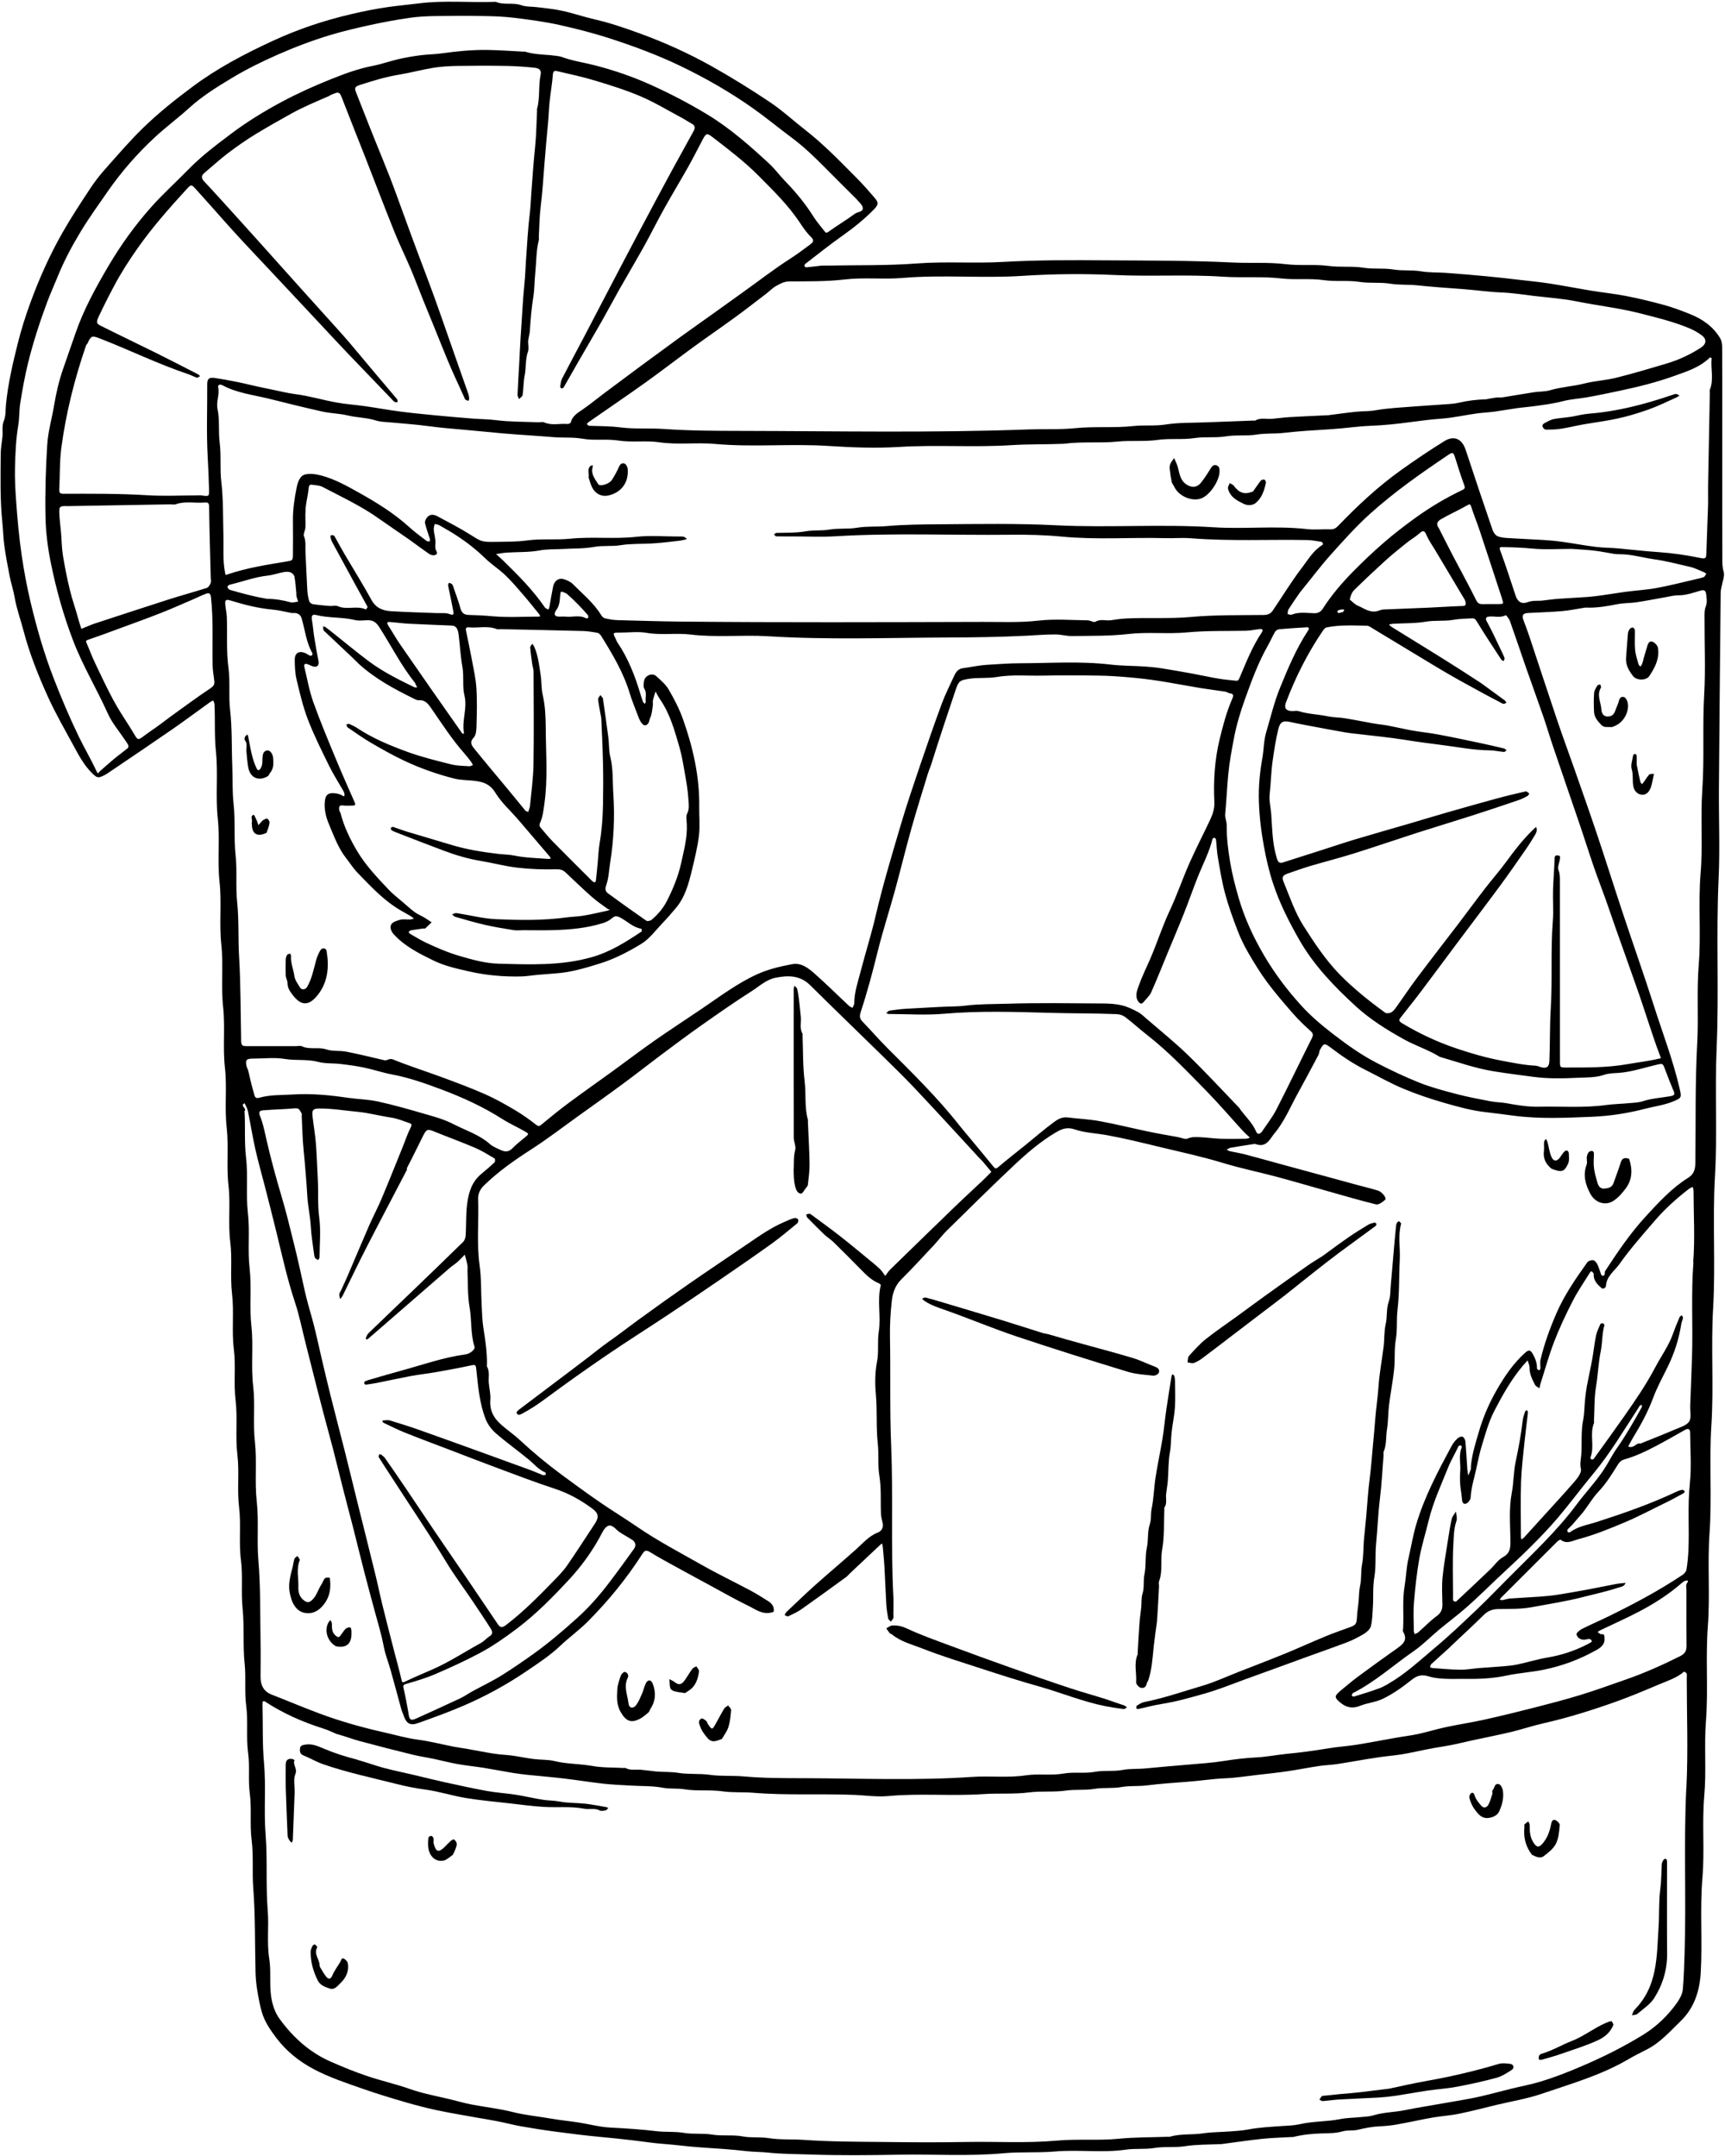 <?xml version="1.0" encoding="UTF-8"?>
<!DOCTYPE svg PUBLIC '-//W3C//DTD SVG 1.0//EN'
          'http://www.w3.org/TR/2001/REC-SVG-20010904/DTD/svg10.dtd'>
<svg data-name="Layer 2" height="500.7" preserveAspectRatio="xMidYMid meet" version="1.0" viewBox="-0.1 -0.4 400.5 500.7" width="400.5" xmlns="http://www.w3.org/2000/svg" xmlns:xlink="http://www.w3.org/1999/xlink" zoomAndPan="magnify"
><g data-name="Layer 13"
  ><g id="change1_1"
    ><path d="M400.06,132.3c-.2-.8-.28-1.57-.28-2.34-.03-10.28-.02-20.55-.02-31.03,0-6.35,.01-12.5-.02-18.64,0-.7-.09-1.5-.43-2.09-1.65-2.82-4.22-4.57-7.2-5.74-1.9-.75-3.82-1.48-5.78-2.02-2.92-.8-5.88-1.52-8.85-2.1-2.77-.54-5.59-.82-8.37-1.28-3.16-.52-6.3-1.14-9.46-1.63-2.29-.35-4.6-.58-6.9-.84-2.51-.29-5.01-.59-7.52-.82-3.26-.31-6.53-.59-9.79-.82-1.87-.13-3.74-.03-5.63-.35-2.1-.36-4.28-.07-6.45-.43-2.25-.37-4.56-.03-6.87-.4-2.65-.42-5.38-.06-8.1-.42-3.28-.44-6.63,0-9.97-.41-4.11-.5-8.29-.18-12.44-.39-9.65-.47-19.33-.44-28.99-.5-8.08-.06-16.16-.09-24.24,.37-6.62,.38-13.26-.15-19.9,.35-6.95,.53-13.95,.36-20.92,.5-.34,0-.69,0-1.03,0-.27,0-.53,.04-.8,.07-.99,.11-1.97,.24-2.96,.33-.15,.01-.42-.13-.46-.25-.05-.15,.04-.43,.17-.53,2.87-2.21,5.7-4.48,8.66-6.57,2.58-1.82,5.01-3.78,7.22-6.02,1.16-1.18,1.21-1.64,.17-2.84-1.28-1.48-2.57-2.97-3.95-4.36-3.93-3.97-7.8-7.99-12.22-11.43-2.72-2.12-5.27-4.48-8.13-6.39-4.39-2.94-8.9-5.74-13.51-8.32-5.4-3.02-11.04-5.57-16.88-7.68-3.32-1.2-6.63-2.35-10.08-3.14-2.57-.58-5.07-1.45-7.64-2.02-1.92-.43-3.9-.6-5.86-.85-1.25-.16-2.58-.06-3.74-.47-1.94-.68-4,.04-5.88-.78-5.94,.23-11.89-.39-17.83,.36-2.36,.3-4.74,.51-7.1,.84-2.91,.41-5.77,.99-8.63,1.66-6.32,1.47-12.43,3.52-18.31,6.25-6.5,3.01-12.8,6.31-18.58,10.63-4.02,3-7.93,6.11-11.5,9.6-3.15,3.07-6.02,6.43-8.94,9.73-1.22,1.38-2.35,2.86-3.36,4.4-2.2,3.34-4.39,6.68-6.38,10.17-2.89,5.08-5.26,10.36-7.28,15.82-1.2,3.24-2.25,6.53-3.09,9.9-1.17,4.68-2.26,9.36-2.73,14.17-.12,1.25-.02,2.61-.48,3.73-.53,1.29-.2,2.53-.34,3.79-.15,1.32-.39,2.64-.4,3.97-.03,5.32-.17,10.65,.39,15.97,.18,1.73,.2,3.48,.44,5.2,.33,2.39,.77,4.77,1.24,7.14,.34,1.71,.9,3.37,1.19,5.08,.45,2.61,1.38,5.09,2.04,7.63,1.38,5.29,3.4,10.32,5.63,15.26,1.76,3.9,3.92,7.62,5.96,11.39,1.24,2.29,2.47,4.62,4.38,6.47,1.12,1.09,1.36,1.14,2.78,.43,.52-.26,1-.6,1.48-.93,4.74-3.21,9.49-6.4,14.2-9.66,3.01-2.09,5.95-4.28,8.93-6.42,.21-.15,.45-.24,.68-.36,.1,.29,.27,.57,.29,.86,.19,3.66-.05,7.32,.34,11.01,.54,5.15-.13,10.35,.43,15.55,.52,4.87-.13,9.8,.41,14.73,.53,4.8-.11,9.66,.41,14.52,.52,4.8-.11,9.66,.42,14.52,.51,4.66-.11,9.39,.42,14.1,.52,4.6-.12,9.25,.41,13.9,.5,4.45-.1,8.98,.42,13.48,.5,4.32-.14,8.7,.41,13.07,.5,3.97-.06,8.01,.41,12.04,.5,4.25-.11,8.56,.42,12.86,.49,3.9-.08,7.87,.4,11.83,.51,4.18-.09,8.42,.42,12.66,.49,4.04-.1,8.14,.4,12.24,.49,4.04-.1,8.15,.43,12.24,.47,3.7,0,7.45,.38,11.21,.44,4.25,.03,8.57,.48,12.86,.34,3.23-.07,6.49,.36,9.77,.48,3.62-.05,7.32,.45,11,.42,3.08-.04,6.21,.38,9.35,.48,3.55-.03,7.18,.43,10.79,.47,3.7,.09,7.45,.38,11.21,.5,6.54,.36,13.12,.53,19.68,.04,1.39,.19,2.79,.42,4.17,.27,1.66,.58,3.33,1.05,4.94,.64,2.2,1.91,4.05,3.29,5.89,2.37,3.16,5.33,5.52,8.75,7.34,3.62,1.92,7.51,3.19,11.36,4.55,3.26,1.14,6.57,2.14,9.88,3.11,2.41,.7,4.84,1.34,7.3,1.86,2.99,.64,6.02,1.13,9.03,1.68,1.67,.3,3.35,.55,5.02,.88,1.84,.36,3.66,.85,5.51,1.18,2.65,.47,5.3,.89,7.97,1.24,3.48,.46,6.96,.91,10.45,1.23,2.51,.23,5.02,.5,7.52,.79,2.37,.27,4.73,.66,7.1,.83,2.93,.21,5.84,.64,8.76,.82,3.55,.23,7.09,.46,10.62,.87,1.66,.19,3.33,.16,5.01,.34,3.16,.34,6.36,.31,9.55,.43,6.96,.25,13.93,.17,20.89,.05,8.08-.14,16.16,.41,24.25-.34,3.92-.36,7.88-.06,11.83-.4,5.51-.48,11.06,.36,16.59-.44,2.12-.31,4.29-.01,6.46-.37,2.37-.4,4.83-.04,7.27-.43,2.59-.41,5.26-.34,7.89-.47,.14,0,.28,.01,.41,0,3.14-.41,6.27-.88,9.42-1.22,2.28-.24,4.57-.3,6.86-.43,.14-.01,.28,.03,.41,0,2.2-.54,4.43-.79,6.69-.84,1.6-.04,3.26-.03,4.78-.47,1.22-.35,2.42-.1,3.56-.37,1.67-.4,3.32-.73,5.04-.81,1.33-.06,2.66-.18,3.96-.41,2.82-.5,5.61-1.13,8.42-1.63,2.01-.35,4.07-.46,6.06-.87,2.91-.59,5.78-1.35,8.67-2.05,3.51-.84,7.12-1.42,10.52-2.58,6.82-2.32,13.78-4.31,20.07-7.98,1.43-.84,2.92-1.58,4.41-2.34,3.12-1.6,5.38-4.2,7.83-6.58,3.2-3.1,4.42-7.07,4.66-11.3,.42-7.31-.23-14.64,.39-21.97,.54-6.32-.13-12.7,.43-19.07,.51-5.78-.06-11.59,.39-17.41,.56-7.29-.12-14.63,.44-21.97,.54-7.16-.12-14.35,.39-21.55,.59-8.33-.11-16.7,.43-25.07,.58-9.02-.13-18.08,.4-27.14,.6-10.19-.17-20.43,.43-30.65,.58-9.92-.05-19.87,.39-29.83,.57-13.1-.15-26.23,.46-39.34,.32-6.95,.02-13.93,.07-20.89,.11-15.18,.26-30.37,.41-45.55,0-.45,.13-.91,.21-1.36,.2-1.16,.76-2.4,.49-3.44ZM195.98,64.5c4.51-.54,9.01,.02,13.49-.36,9.25-.79,18.52,.12,27.75-.48,7.2-.47,14.39-.53,21.55-.2,8.37,.39,16.73-.17,25.06,.39,4.51,.3,9.03-.11,13.48,.4,3.34,.39,6.69-.07,9.96,.4,2.79,.4,5.58-.02,8.31,.41,2.37,.37,4.76,.03,7.07,.41,2.1,.35,4.18,.16,6.25,.38,3.46,.37,6.94,.61,10.41,.86,3.06,.22,6.1,.68,9.18,.8,2.51,.1,5.01,.5,7.52,.8,3.35,.4,6.73,.62,10.02,1.29,4.84,.97,9.75,1.52,14.56,2.74,3.87,.99,7.73,1.91,11.42,3.44,1.06,.44,2.1,1.01,3.01,1.7,1.26,.95,.98,2.08-.23,2.86-2.5,1.61-5.16,2.85-7.99,3.69-3.87,1.15-7.75,2.31-11.67,3.29-2.4,.6-4.93,.71-7.33,1.32-2.65,.68-5.39,.8-8.02,1.58-1.19,.35-2.5,.27-3.75,.46-2.46,.38-4.9,.81-7.36,1.2-.47,.07-.96-.02-1.44,.04-.77,.1-1.54,.27-2.31,.4-2.4,.07-4.34,.34-6.29,.79-1.35,.31-2.77,.33-4.17,.44-2.01,.16-4.03,.26-6.03,.42-3.06,.25-6.15,.37-9.16,.9-1.55,.27-3.07,.19-4.6,.35-2.17,.22-4.32,.54-6.48,.81-.07,0-.14,0-.21,0-2.84,.14-5.68,.25-8.52,.42-1.39,.08-2.78,.27-4.17,.4-1.32,.13-2.7-.34-3.97,.41-.1,.06-.27,0-.41,0-3.73,.14-7.47,.27-11.21,.42-3.05,.12-6.13,.02-9.12,.49-2.52,.4-5.01,.09-7.49,.36-4.49,.49-9.02,.04-13.47,.49-3.69,.37-7.34,.17-11.01,.3-22.21,.83-44.43,.38-66.64,.34-5.93-.01-11.9-.03-17.82-.44-3.4-.24-6.81,.05-10.17-.37-2.44-.31-4.85-.3-7.28-.37-.19,0-.37-.25-.55-.38,.1-.14,.18-.33,.32-.42,4.39-3.06,8.81-6.05,13.16-9.16,3.79-2.71,7.48-5.57,11.25-8.32,3.22-2.35,6.51-4.6,9.73-6.95,2.45-1.79,4.84-3.65,7.24-5.49,.74-.56,1.39-1.28,2.19-1.72,.94-.52,1.86-1.08,3.08-1.09,4.29-.04,8.61,.05,12.85-.45ZM29.47,173.39c-1.02,.84-2.1,1.61-3.11,2.45-1.14,.94-2.23,1.95-3.35,2.91-.2,.17-.29,.82-.69-.06-1.26-2.73-2.8-5.32-4.11-8.02-2.14-4.42-4.05-8.93-5.83-13.52-2.24-5.76-3.93-11.65-5.36-17.64-.86-3.62-1.54-7.25-2.08-10.94-.62-4.23-1-8.46-1.3-12.72-.19-2.57-.32-5.14-.26-7.7,.08-3.27,.21-6.55,.76-9.8,.29-1.71,.19-3.49,.47-5.2,.49-3.02,1.02-6.03,1.74-9,1.18-4.85,2.72-9.6,4.46-14.29,.75-2.03,1.66-4,2.47-6.01,1.49-3.69,3.36-7.19,5.42-10.58,1.92-3.16,4.1-6.18,6.21-9.22,3.2-4.61,6.88-8.81,10.98-12.61,2.55-2.36,5.36-4.43,7.93-6.77,3.08-2.8,6.6-4.97,10.12-7.08,3.33-1.99,6.83-3.71,10.41-5.29,3.99-1.76,8.03-3.29,12.18-4.55,3.08-.93,6.23-1.66,9.37-2.35,2.99-.65,6.01-1.21,9.04-1.65,1.99-.29,4.02-.39,6.03-.42,3.86-.06,7.72-.07,11.58,0,2.29,.04,4.59,.14,6.86,.42,3.51,.44,7.03,.9,10.48,1.67,4.13,.92,8.25,1.99,12.27,3.32,5.33,1.75,10.59,3.72,15.65,6.15,5.93,2.85,11.62,6.11,16.99,9.91,3.01,2.13,5.85,4.5,8.82,6.7,2.89,2.14,5.47,4.63,7.99,7.18,2.27,2.3,4.56,4.57,6.85,6.85,.1,.1,.21,.19,.29,.29,.52,.68,1.39,1.32,1.47,2.05,.11,.97-1.21,.9-1.85,1.37-1.98,1.47-4.11,2.73-6.11,4.17-.48,.34-.63,.28-.9-.08-.88-1.15-1.85-2.25-2.62-3.47-1.89-3-4.12-5.7-6.59-8.24-1.27-1.31-2.35-2.81-3.68-4.04-4.49-4.15-9.09-8.21-14.32-11.38-4.2-2.55-8.6-4.84-13.08-6.87-4.18-1.89-8.53-3.39-13.02-4.55-2.54-.66-5.17-1.02-7.66-1.93-.84-.31-1.8-.3-2.71-.44-2.25-.17-4.09-.25-5.86-.82-.13-.04-.27,0-.41,0-2.77-.14-5.54-.35-8.31-.39-3.56-.05-7.1,.29-10.62,.79-1.65,.23-3.34,.23-5,.45-1.68,.22-3.36,.5-5.01,.88-2,.46-3.95,1.17-5.96,1.56-3.42,.66-6.68,1.86-9.87,3.15-3.84,1.54-7.64,3.25-11.29,5.2-4.1,2.2-8.08,4.63-11.82,7.45-3.42,2.58-6.83,5.13-9.83,8.21-2.83,2.9-5.86,5.62-8.56,8.64-3.81,4.26-7.17,8.92-10.06,13.83-2.94,5-5.76,10.11-7.66,15.64-.95,2.78-1.93,5.54-2.89,8.32-.95,2.75-1.6,5.58-2.08,8.45-.5,3.02-1.39,6.01-1.58,9.04-.36,5.58-.52,11.19-.41,16.79,.07,3.56,.52,7.15,1.23,10.65,1.24,6.16,2.93,12.2,5.19,18.11,2.25,5.88,5.5,11.23,8.06,16.94,1,2.22,2.67,4.14,4.03,6.2,.25,.38,.54,.74,.71,1.15,.08,.2,0,.61-.17,.74Zm-14.23-56.26c8.08-.14,16.16-.28,24.23-.42,.41,0,.87,.11,1.23-.02,2.19-.78,4.44-.22,6.66-.4,.67-.05,1.08-.03,1.09,.92,.07,5.53,.24,11.06,.38,16.58,.01,.41,.12,.87-.03,1.23-.17,.42-.5,.97-.88,1.09-2.99,.96-6.02,1.77-9.01,2.73-5.72,1.83-11.42,3.72-17.13,5.58-.36,.12-.72,.27-1.07,.41-.64,.26-1.28,.53-1.92,.79-.19-.61-.39-1.22-.58-1.83-.69-2.61-1.49-4.78-2.04-7.01-.67-2.71-1.21-5.45-1.66-8.21-.29-1.78-.29-3.6-.45-5.41-.12-1.46-.34-2.92-.39-4.38-.05-1.54,.1-1.66,1.55-1.68Zm33.57,42.26c-3.16,2.09-6.19,4.37-9.27,6.57-1.69,1.28-3.15,2.38-4.67,3.41-3.6,2.46-2.48,2.7-4.76-.85-1.36-2.11-2.74-4.22-3.93-6.43-1.51-2.81-2.86-5.7-4.23-8.58-.71-1.49-1.27-3.06-1.94-4.57-.23-.51-.16-.62,.38-.8,2.23-.75,4.44-1.58,6.65-2.39,3.41-1.26,6.82-2.48,10.2-3.81,2.55-1,5.04-2.12,7.56-3.2,.99-.43,1.96-.93,2.98-1.29,.65-.23,1-.08,1.1,.85,.59,5.31,.27,10.63,.39,15.95,.03,1.18,.27,2.36,.39,3.55,.07,.71-.15,1.11-.86,1.58Zm.61-72.04c-1.04-.16-1.42,.4-1.41,1.43,.03,5.65-.2,11.32,.11,16.96,.14,2.49,.25,4.99,.31,7.49,.04,1.67,0,1.65-1.66,1.42-.47-.07-.96-.01-1.45-.01-3.72,0-7.46,.19-11.17-.04-6.5-.41-12.99-.36-19.49-.35-.84,0-1.04-.23-1-1.03,.17-3.18,.06-6.4,.47-9.55,1.08-8.15,3.08-16.1,5.76-23.88,.06-.18,.26-.3,.34-.48,.82-1.79,1.05-1.81,2.87-1.11,6.89,2.67,13.54,5.95,20.56,8.3,.66,.22,1.28,.59,1.94,.79,.2,.06,.5-.23,.76-.36-.17-.15-.32-.34-.51-.43-3.24-1.66-6.47-3.34-9.74-4.96-4.23-2.1-8.5-4.13-12.72-6.25-.69-.35-1.32-.57-.71-1.88,1.16-2.5,2.4-4.94,3.69-7.37,1.64-3.1,3.52-6.02,5.53-8.87,1.6-2.27,3.31-4.45,5.09-6.58,2.03-2.43,4.15-4.78,6.29-7.12,.97-1.06,1.07-1.06,2-.05,2.27,2.49,4.49,5.03,6.74,7.55,1.31,1.46,2.62,2.92,3.95,4.36,2.13,2.3,4.29,4.57,6.43,6.85,4,4.27,8,8.55,12,12.82,2.05,2.19,4.08,4.39,6.15,6.56,3.4,3.56,6.82,7.11,10.24,10.66,.24,.25,.46,.54,.74,.71,.17,.11,.46,.04,.7,.05-.05-.24-.02-.53-.15-.7-1.54-1.85-3.12-3.68-4.67-5.52-2.15-2.55-4.28-5.13-6.44-7.67-1.05-1.23-2.13-2.43-3.22-3.64-2.53-2.82-5.07-5.62-7.61-8.44-2.39-2.66-4.78-5.33-7.17-8-2.44-2.72-4.87-5.44-7.32-8.14-2.77-3.06-5.53-6.14-8.35-9.15-.76-.82-.65-1.37,.12-2.02,1.79-1.5,3.52-3.1,5.38-4.51,2.13-1.61,4.32-3.15,6.6-4.53,2.69-1.62,5.42-3.18,8.17-4.7,2.82-1.56,5.76-2.77,8.68-4.04,.12-.05,.21-.16,.33-.21,2.18-.95,2.12-.92,2.98,1.33,1.67,4.34,3.41,8.66,5.11,12.99,2.27,5.82,4.49,11.66,6.82,17.45,1.14,2.84,2.5,5.58,3.7,8.4,1.02,2.41,1.93,4.85,2.91,7.28,.88,2.19,1.78,4.37,2.67,6.55,1.18,2.89,2.32,5.8,3.54,8.67,1.05,2.46,2.2,4.88,3.3,7.32,.11,.23,.17,.51,.34,.68,.17,.16,.46,.21,.69,.31,.07-.18,.21-.36,.2-.53-.03-.39-.1-.78-.22-1.14-.96-2.77-1.94-5.54-2.92-8.31-2.26-6.38-4.4-12.8-6.81-19.11-2.41-6.32-4.73-12.66-7.03-19.02-1.87-5.15-4.03-10.19-6.05-15.29-1.08-2.72-2.14-5.46-3.22-8.18-.44-1.11-.33-1.4,.99-1.82,2.95-.94,5.89-1.85,8.96-2.35,2.69-.44,5.33-1.17,8.01-1.6,1.85-.3,3.74-.4,5.62-.43,3.79-.06,7.59-.07,11.38,0,2.15,.04,4.31,.2,6.45,.42,.83,.09,1.69,.38,1.42,1.62-.55,2.61-.1,5.33-.83,7.93-.04,.13,0,.27,0,.41-.14,2.77-.16,5.55-.44,8.31-.38,3.61-.62,7.22-.89,10.83-.12,1.52-.15,3.07-.34,4.59-.46,3.67-.63,7.35-.9,11.03-.13,1.73-.16,3.48-.34,5.21-.43,4.22-.6,8.46-.91,12.69-.14,1.94-.19,3.89-.31,5.84-.15,2.49-.29,4.99-.4,7.48-.01,.33,.22,.67,.34,1,.29-.31,.79-.59,.84-.94,.22-1.52,.18-3.08,.48-4.58,.36-1.81,.12-3.68,.75-5.47,.26-.74,.04-1.64,.04-2.47,.14-1.05,.36-1.67,.4-2.31,.18-2.66,.38-5.3,.81-7.94,.3-1.85,.26-3.75,.46-5.62,.26-2.51,.18-5.05,.81-7.52,.07-.26,0-.55,.01-.83,.13-2.36,.15-4.73,.44-7.07,.4-3.26,.61-6.52,.86-9.79,.25-3.27,.56-6.53,.86-9.79,.14-1.53,.18-3.07,.33-4.59,.22-2.17,.62-4.32,.78-6.49,.07-.94,.59-.84,1.06-.72,2.95,.69,5.92,1.32,8.81,2.2,3.54,1.07,7.09,2.18,10.49,3.63,3.11,1.32,6.03,3.09,9.02,4.69,1.02,.54,2,1.17,3,1.75,.72,.41,.59,1.06,.31,1.58-1.67,3.1-3.42,6.17-5.1,9.27-2.59,4.79-5.15,9.59-7.7,14.4-2.43,4.58-4.82,9.17-7.23,13.77-1.81,3.46-3.6,6.92-5.42,10.38-1.7,3.23-3.43,6.44-5.1,9.68-.29,.56-.34,1.24-.45,1.88-.02,.12,.17,.38,.3,.41,.15,.03,.43-.08,.5-.21,1.1-1.89,2.16-3.8,3.25-5.69,1.89-3.29,3.82-6.55,5.7-9.85,1.33-2.34,2.58-4.73,3.9-7.07,1.9-3.35,3.87-6.67,5.75-10.04,1.62-2.91,3.09-5.9,4.71-8.81,1.84-3.31,3.81-6.56,5.67-9.86,1.16-2.06,2.21-4.19,3.33-6.28,.81-1.52,1.01-1.5,2.39-.43,3.66,2.82,7.33,5.61,10.6,8.91,3.37,3.4,6.79,6.73,9.47,10.74,.8,1.2,1.63,2.44,2.66,3.43,.89,.86,.43,1.28-.2,1.76-1.47,1.09-2.93,2.2-4.47,3.19-3.86,2.47-7.47,5.28-11.19,7.94-2.45,1.75-4.89,3.51-7.34,5.26-2.39,1.71-4.8,3.4-7.19,5.13-2.97,2.16-5.93,4.33-8.89,6.51-2.85,2.11-5.7,4.23-8.54,6.36-1.74,1.3-3.42,2.69-5.21,3.93-1.16,.8-2.37,1.47-2.74,2.99-.04,.18-.5,.38-.75,.36-1.8-.15-3.65,.42-5.43-.37-.4-.18-.95,0-1.44-.03-3.25-.13-6.53-.08-9.75-.49-1.75-.22-3.48-.22-5.22-.35-3.13-.23-6.26-.52-9.38-.82-2.58-.25-5.16-.5-7.73-.84-2.66-.35-5.31-.84-7.97-1.22-2.22-.32-4.48-.46-6.69-.86-3.19-.58-6.32-1.52-9.52-1.94-2.35-.31-4.6-.92-6.9-1.36-2.22-.43-4.41-1.01-6.63-1.47-1.85-.38-3.72-.7-5.59-.99Zm6.47,153.63c-.14-6.43-.1-12.86-.48-19.27-.25-4.22-.01-8.47-.45-12.65-.38-3.62,.03-7.22-.36-10.8-.43-4.01-.04-8.06-.47-12.03-.32-2.93-.19-5.83-.3-8.74-.18-4.35-.01-8.74-.51-13.06-.38-3.28,.06-6.55-.38-9.76-.53-3.95-.22-7.89-.38-11.83-.04-1.05-.33-2.09-.38-3.14-.04-.87,.37-.92,1.2-.67,3.23,.99,6.5,1.83,9.89,2.13,1.48,.13,2.94,.53,4.41,.8,1.42-.17,2.02,.45,2.25,1.23,.8,2.7,1.06,5.57,2.49,8.08,.07,.12-.02,.43-.13,.53-.11,.09-.38,.07-.54,0-.35-.16-.65-.42-1.01-.57-1.46-.58-2.43,.02-2.41,1.61,.02,1.53,.07,3.1,.43,4.58,.75,3.12,1.48,6.27,2.62,9.25,1.42,3.68,3.2,7.23,4.94,10.78,.99,2.01,2.22,3.91,3.33,5.86,.12,.22,.21,.48,.22,.73,.02,.36,.06,.64-.51,.28-.57-.36-1.34-.51-2.03-.55-1.37-.07-1.87,.55-2.01,1.89-.19,1.84,.24,3.63,.91,5.22,1.17,2.76,2.17,5.64,4.07,8.04,.86,1.09,1.6,2.29,2.56,3.28,2.79,2.87,5.5,5.82,8.86,8.05,1.12,.75,2.33,1.36,3.49,2.05,.28,.17,.53,.39,.79,.59-.29,.08-.59,.21-.88,.22-.76,.03-1.55-.13-2.27,.05-.77,.2-1.8,.52-2.12,1.11-.36,.67-.07,1.58,.66,2.35,2.56,2.77,5.84,4.39,9.12,6,2.61,1.28,5.43,1.9,8.26,2.54,3.94,.9,7.9,1.25,11.91,1.18,1.39-.02,2.78-.27,4.17-.39,1.32-.12,2.67-.23,3.97-.32,3.57-.23,6.96-1.25,10.28-2.28,3.38-1.04,6.63-2.72,9.67-4.57,1.89-1.15,3.3-3.11,4.87-4.75,1.12-1.17,2.18-2.39,3.22-3.63,2.13-2.55,2.94-5.68,3.7-8.81,.64-2.65,1.29-5.31,1.62-8.01,.26-2.17,.03-4.41,.06-6.61,.1-7.04-1.44-13.8-3.77-20.37-.85-2.39-2.04-4.69-3.32-6.89-.7-1.21-1.86-2.17-2.92-3.13-.92-.83-2.58-.13-2.8,1.14-.1,.6-.22,1.37,.07,1.81,.63,.99,.17,2,.32,2.98,.02,.16-.13,.35-.2,.52-.15-.15-.36-.27-.43-.44-.23-.6-.41-1.21-.6-1.82-1.26-4.25-2.87-8.35-5.38-12.05-.14-.21-.21-.46-.32-.69-.78-1.53-.78-1.54,.96-1.54,2.07,0,4.19-.29,6.2,.06,3.4,.59,6.82-.02,10.18,.39,6.01,.73,12.04,.03,18.04,.4,13.87,.86,27.75,.34,41.62,.29,6.07-.02,12.17-.11,18.24-.41,2.28-.11,4.58-.32,6.87-.3,1.25,0,2.51,.39,3.76,.37,4.36-.07,8.75,.03,13.06-.47,4.58-.53,9.15,.05,13.69-.38,4.57-.43,9.13-.28,13.7-.38,1.05-.02,2.09-.28,3.14-.39,.66-.07,.91,.16,.48,.81-2.19,3.26-3.61,6.91-5.13,10.49-.25,.58-.39,.75-.91,.69-1.32-.15-2.64-.25-3.95-.47-2.05-.35-4.08-.8-6.13-1.18-2.38-.43-4.75-.86-7.14-1.23-1.31-.2-2.64-.33-3.97-.42-2.63-.17-5.28-.14-7.89-.45-6.97-.82-13.96-.32-20.93-.3-2.54,0-5.13,.2-7.69,.36-1.9,.11-3.77,.54-5.66,.79-1.07,.14-1.59,.89-1.99,1.76-.99,2.14-2.06,4.25-2.88,6.46-1.77,4.79-3.44,9.61-5.08,14.45-1.54,4.54-3.08,9.08-4.44,13.68-2.07,7.02-4.19,14.03-5.85,21.17-1,4.31-2.35,8.54-3.46,12.83-.63,2.45-1.49,4.87-1.5,7.46,0,.35-.27,.71-.42,1.06-.29-.17-.63-.3-.87-.53-2.59-2.43-5.1-4.93-7.76-7.28-1.51-1.34-3.17-2.76-5.42-2.33-2.71,.52-5.38,1.13-7.95,2.28-4.71,2.12-8.77,5.22-13,8.08-3.66,2.48-7.37,4.89-10.99,7.42-3.28,2.29-6.46,4.72-9.7,7.07-3.44,2.5-6.93,4.94-10.35,7.48-2.08,1.54-4.07,3.19-6.07,4.83-.47,.39-.7,.61-1.33,.12-1.54-1.2-3.14-2.35-4.81-3.34-2.26-1.34-4.55-2.65-6.94-3.71-3.26-1.44-6.61-2.69-9.96-3.93-3.83-1.42-7.73-2.64-11.51-4.18-.91-.37-1.33,.34-2.01,.18-2.96-.69-5.91-1.42-8.89-2-1.5-.29-3.14-.03-4.56-.51-1.88-.63-3.87,.12-5.69-.73-.4-.19-.95-.03-1.44-.03-3.72,0-7.45,.01-11.17,0-1.38,0-1.49-.14-1.52-1.53Zm12.84-102.95c.1,.43,.25,.84,.38,1.27-.59,.06-1.24,.3-1.77,.15-1.79-.49-3.59-.8-5.44-.8-1.61-.28-2.8-.53-3.99-.83-1.55-.39-3.1-.8-4.64-1.26-.25-.07-.49-.41-.58-.68-.03-.11,.33-.47,.56-.52,2.95-.68,5.79-1.78,8.83-2.11,1.21-.13,2.38-.56,3.58-.79,.53-.1,1.14-.15,1.63,.02,.4,.14,.9,.6,.97,.99,.24,1.3,.32,2.63,.45,3.95,.02,.2-.03,.42,.01,.61Zm2.08-20.12c.16-1.69,.6-3.35,.77-5.04,.07-.73,.39-.78,.9-.7,.77,.12,1.62,.14,2.28,.48,4.55,2.39,9.23,4.55,13.41,7.58,2.36,1.67,4.53,3.11,6.66,4.6,1.61,1.13,3.16,2.34,4.79,3.44,.35,.24,.99,.35,1.36,.19,.72-.3,.25-.77,.07-1.29-.21-.61,0-1.37-.06-2.05-.08-.84-.31-1.68-.38-2.52-.04-.44,.13-.89,.21-1.34,.37,.1,.78,.13,1.11,.32,1.4,.8,2.8,1.6,4.14,2.48,2.34,1.54,4.52,3.27,6.54,5.23,1.43,1.39,3.14,2.47,4.59,3.85,1.47,1.4,2.78,2.96,4.11,4.49,1.31,1.51,2.55,3.08,3.81,4.63,.1,.12,.13,.29,.19,.44-.13,.03-.25,.08-.38,.08-3.59,0-7.19,.23-10.75-.09-1.81-.17-3.61-.26-5.42-.3-1.12-.02-1.67-.48-1.97-1.57-.45-1.66-1.07-3.27-1.63-4.91-.08-.24-.16-.51-.33-.68-.17-.16-.46-.21-.69-.31-.07,.18-.21,.36-.2,.53,.03,.39,.14,.77,.21,1.15,.34,1.65,.71,3.3,1,4.96,.11,.63,.08,1-.87,.63-.9-.35-2-.19-3.01-.23-3.53-.14-7.06-.22-10.58-.44-1.86-.12-3.47-.69-4.51-2.56-1.98-3.61-4.17-7.1-6.26-10.65-.71-1.22-1.38-2.46-2.07-3.69-.13-.22-.23-.5-.42-.64-.17-.13-.46-.13-.69-.11-.05,0-.13,.36-.09,.53,.09,.37,.2,.75,.38,1.08,1.86,3.44,3.73,6.87,5.6,10.3,.86,1.58,1.76,3.13,2.6,4.72,.06,.11-.37,.63-.4,.61-2.08-.97-4.41,.19-6.51-.76-.51-.23-1.23,0-1.85-.04-1.32-.11-2.65-.23-3.96-.43-.32-.05-.75-.42-.83-.72-.23-.81-.38-1.66-.43-2.51-.17-2.97-.28-5.95-.43-8.93-.06-1.19,.16-2.38-.34-3.58-.23-.55,.3-1.37,.33-2.08,.06-1.38-.09-2.77,.05-4.13Zm64.24,28.2c1.19,.03,2.38,.22,3.55,.43,.32,.06,.68,.4,.87,.71,2.63,4.25,5.2,8.53,6.65,13.38,.57,1.89,1.37,3.71,2.05,5.56,.37,1,1.02,1.87,1.46,1.83,1.03-.1,.94-1.14,1.23-1.74,.41-.85,.45-1.88,.61-2.84,.06-.4-.06-.84,.03-1.24,.15-.69,.39-1.35,.59-2.03,.35,.61,.66,1.24,1.05,1.81,2.34,3.39,3.4,7.29,4.52,11.16,.57,1.99,.9,4.06,1.26,6.1,.34,1.94,.68,3.9,.8,5.86,.06,1.1,.3,2.24-.27,3.39-.33,.66-.13,1.62-.09,2.44,.15,3.15-.68,6.17-1.34,9.18-.66,2.98-1.84,5.84-3.22,8.58-.88,1.75-2.12,3.24-3.62,4.49-.28,.24-.97,.38-1.22,.21-2.96-2.05-5.88-4.15-8.79-6.27-.67-.49-.88-.96-.52-1.98,.59-1.64,.63-3.47,.91-5.21,.85-5.3,1.09-10.67,.74-16-.19-2.84-.01-5.74-.7-8.57-.36-1.48-.27-3.05-.46-4.58-.38-2.94-.82-5.87-1.23-8.8,0-.07,.03-.16,0-.2-.19-.27-.4-.53-.6-.79-.2,.32-.58,.67-.55,.97,.13,1.22,.39,2.42,.6,3.63,.04,.26,.13,.51,.14,.77,.15,3.53,.33,7.06,.4,10.59,.07,3.17,.06,6.35,0,9.52-.06,3.01-.28,6-.79,8.97-.25,1.44-.29,2.92-.43,4.38-.13,1.39-.26,2.78-.42,4.17-.08,.66-.45,.55-.82,.23-.31-.27-.59-.58-.88-.87-2.73-2.73-5.48-5.44-8.18-8.2-1.08-1.11-2.07-2.3-3.06-3.49-.15-.18-.2-.61-.1-.83,.71-1.5,.86-3.11,1.09-4.73,.8-5.73,.33-11.48,.3-17.21-.02-2.62-.1-5.32-.71-7.94-.34-1.48-.24-3.06-.47-4.58-.34-2.24-.57-4.51-1.5-6.61-.11-.24-.29-.45-.43-.67-.18,.27-.52,.56-.5,.81,.1,1.32,.29,2.63,.47,3.93,.08,.58,.31,1.15,.31,1.73,.02,7.17,.1,14.35-.02,21.52-.05,3.2-.5,6.39-.8,9.59-.05,.5-.28,.98-.43,1.47-.2-.08-.39-.16-.59-.24-1.38-1.65-2.53-3.11-3.72-4.54-2.72-3.29-5.49-6.55-8.17-9.87-.58-.72-1.22-1.5-.18-2.6,.54-.57,.64-1.7,.66-2.58,.08-2.96,.17-5.94-.02-8.89-.14-2.27-.67-4.53-1.08-6.78-.41-2.23-.9-4.45-1.35-6.68-.1-.52,.12-.75,.67-.69,2.14,.22,4.34-.44,6.46,.4,.3,.12,.68,0,1.03,.02,6.29,.14,12.58,.26,18.86,.43Zm-5.54-5.64c.31-.77,.37-1.66,.44-2.5,.11-1.18,.07-1.19,1.46-.57,1.92,1.65,3.44,3.29,4.93,4.96,.14,.16,.16,.46,.15,.69,0,.05-.4,.19-.52,.12-1.55-.86-3.21-.2-4.8-.39-.8-.09-1.94,.18-2.33-.25-.51-.57,.38-1.36,.67-2.07Zm-30.96,72.25c-.77-.45-1.63-.79-2.35-1.31-.97-.71-1.86-1.54-2.77-2.32-1.12-.97-2.32-1.87-3.32-2.94-2.64-2.81-5.33-5.62-7.31-8.96-1.63-2.76-3.03-5.63-3.83-8.76-.06-.24-.28-.46-.31-.7-.06-.62-.14-1.25,.89-1.1,.74,.11,1.51,.02,2.27,.02,.59,0,.65-.24,.42-.76-1.49-3.38-3-6.76-4.41-10.17-1.8-4.36-3.63-8.71-5.21-13.15-.94-2.66-1.42-5.49-2.09-8.24-.11-.45,.19-.68,.69-.53,.48,.15,.93,.43,1.42,.56,.92,.25,1.39-.32,1.2-1.28-.37-1.86-.69-3.72-.99-5.59-.2-1.24-.28-2.5-.5-3.73-.21-1.15-.02-1.6,.98-1.35,2.97,.75,6.05,.44,9.02,1.17,.97,.24,2.06,.02,3.09,.04,1.12,.02,1.8,.5,2.47,1.53,2.78,4.3,5.06,8.92,8.29,12.93,.12,.14,.15,.35,.24,.52,.1,.21,.22,.41,.33,.62-.24-.02-.5,.04-.7-.06-3.65-1.76-7.28-3.58-10.54-6.01-2.76-2.06-5.41-4.27-8.11-6.42-.62-.49-1.24-.99-1.88-1.46-.16-.12-.39-.17-.58-.25-.01,.2-.06,.41-.03,.6,.03,.18,.12,.39,.25,.51,2.18,2.06,4.37,4.11,6.55,6.17,.5,.47,.98,.96,1.47,1.45,3.86,3.5,8.15,5.78,12.52,7.95,.45,.23,.97,.53,1.43,.5,1.59-.12,2.3,1.03,3,2.05,2.42,3.51,4.74,7.1,7.58,10.31,.57,.64,1.09,1.34,1.61,2.02,.15,.2,.24,.45,.35,.68-.29,.09-.59,.29-.87,.26-1.39-.1-2.83-.09-4.17-.43-3.42-.87-6.87-1.7-10.17-2.91-4.07-1.49-8.11-3.16-11.75-5.59-.53-.35-1.12-.62-1.71-.87-.19-.08-.46,.05-.7,.08,.09,.24,.11,.57,.28,.69,1.82,1.24,3.62,2.53,5.52,3.64,2.49,1.45,5.01,2.87,7.61,4.1,3.76,1.77,7.68,3.16,11.71,4.17,1.28,.32,2.64,.32,3.96,.44,2.2,.2,4.11,.55,5.49,2.8,1.42,2.32,3.53,4.21,5.33,6.29,2.45,2.85,4.88,5.7,7.31,8.56,.11,.13,.18,.29,.27,.44-.19,.04-.38,.13-.57,.12-2.65-.22-5.31-.24-7.94-.79-1.16-.24-2.37-.23-3.56-.37-3.78-.44-7.5-1.03-11.14-2.14-3.37-1.03-6.76-2-10.13-3.02-1.1-.33-2.17-.76-3.26-1.11-.15-.05-.44,.06-.52,.18-.07,.12-.02,.45,.08,.53,.31,.22,.67,.38,1.02,.51,3.74,1.45,7.48,2.92,11.24,4.32,2.71,1.01,5.48,1.84,8.35,2.32,2.89,.48,5.73,1.25,8.63,1.59,2.95,.35,5.95,.45,8.92,.38,.98-.02,1.62,.09,2.29,.73,2.02,1.92,4.04,3.85,6.13,5.7,1.13,1,2.4,1.85,3.62,2.75,.15,.11,.36,.13,.54,.19-.16,.07-.32,.18-.49,.22-1.97,.42-3.92,.91-5.9,1.21-1.24,.19-2.5,.21-3.76,.38-5.36,.73-10.78,.64-16.16,.41-3.12-.13-6.21-.95-9.31-1.42-.31-.05-.66,.18-1,.27,.21,.19,.39,.5,.64,.57,2.29,.65,4.56,1.34,6.88,1.87,2.22,.51,4.47,.88,6.73,1.24,.74,.12,1.51,.02,2.27,.02,2.28,0,4.55,.05,6.83-.01,3.97-.11,7.91-.45,11.72-1.66,.72-.23,1.45-.6,2.02-1.09,.67-.59,1.09-.6,1.91-.18,1.65,.84,2.98,2.32,4.93,2.6,.05,0,.13,.59,.03,.66-3.64,2.43-7.27,4.74-11.6,5.96-7.16,2.02-14.43,1.69-21.68,1.49-2.98-.08-5.98-.92-8.94-1.78-2.74-.8-5.29-1.91-7.83-3.1-1.28-.6-2.47-1.36-3.7-2.06-.14-.08-.22-.27-.33-.41,.18-.14,.34-.36,.54-.39,.97-.17,1.95-.29,2.93-.43,.14-.02,.33,.06,.4-.01,.51-.46,.99-.94,1.48-1.42-.53-.35-1.05-.72-1.6-1.05Zm9.06-42.87s-.08,.15-.11,.15c-.1-.02-.2-.07-.29-.11-4.93-7-9.66-13.78-14.36-20.59-.99-1.43-1.84-2.96-2.79-4.42-.37-.57-.39-.91,.39-.85,1.46,.11,2.91,.32,4.38,.4,3.32,.17,6.64,.28,9.95,.43,.94,.04,1.41,.62,1.6,2.09,.32,2.5,.43,5.03,.88,7.5,.4,2.22-.05,4.53,.47,6.63,.74,3.01-.67,5.86-.1,8.77Zm254,28.37c-.45,0-.74,0-.76,.63-.09,2.5-.31,4.99-.38,7.48-.07,2.34,.14,4.7-.04,7.03-.54,6.84-.07,13.69-.49,20.51-.25,4.02-.14,8.03-.31,12.04-.06,1.41-.6,1.85-1.9,1.51-.43-.11-.86-.34-1.3-.36-2.7-.14-5.33-.69-7.98-1.19-3.57-.68-7.01-1.67-10.43-2.83-4.44-1.5-8.65-3.47-12.67-5.89-.88-.53-.54-.9-.18-1.37,1.49-1.94,3.05-3.83,4.52-5.79,2.85-3.78,5.66-7.59,8.49-11.37,3.31-4.42,6.66-8.82,9.94-13.27,2.09-2.84,4.1-5.74,6.11-8.64,.74-1.06,1.41-2.17,2.08-3.28,.2-.32,.33-.7,.39-1.07,.04-.23-.11-.5-.17-.75-.15,.13-.29,.26-.44,.4-2.44,2.31-4.48,4.95-6.46,7.66-1.56,2.14-3.33,4.13-4.95,6.24-2.13,2.76-4.19,5.58-6.3,8.35-3.16,4.14-6.37,8.25-9.49,12.42-1.69,2.24-3.24,4.59-4.88,6.87-.32,.44-.69,.91-1.15,1.15-.38,.19-1.07,.26-1.37,.04-1.92-1.4-3.82-2.84-5.64-4.37-1.71-1.44-3.39-2.93-4.95-4.54-3.26-3.37-5.84-7.28-8.35-11.22-2.01-3.15-3.17-6.68-4.58-10.1-.55-1.32-.28-1.68,1.15-2.16,1.63-.55,3.25-1.15,4.9-1.64,3.38-1,6.8-1.87,10.17-2.92,5-1.57,9.95-3.27,14.94-4.88,4.2-1.35,8.43-2.61,12.63-3.96,3.59-1.15,7.16-2.35,10.73-3.57,.72-.24,1.4-.61,2.08-.97,.18-.09,.26-.37,.38-.57-.27-.17-.59-.53-.82-.48-2.26,.51-4.52,1.05-6.76,1.66-3.9,1.06-7.79,2.17-11.67,3.28-2.89,.83-5.77,1.71-8.66,2.56-4.19,1.22-8.38,2.4-12.56,3.66-2.76,.83-5.48,1.76-8.22,2.63-2.86,.92-5.73,1.82-8.59,2.74-.97,.31-1.2-.6-1.34-1.06-.41-1.36-.69-2.78-.85-4.2-.23-2-.29-4.02-.44-6.03-.12-1.53-.52-3.09-.36-4.58,.29-2.57,.32-5.17,.69-7.74,.35-2.47,.72-4.92,1.31-7.34,.41-1.68,1.05-2.08,2.76-1.7,2.03,.45,4.08,.82,6.12,1.2,2.24,.42,4.48,.85,6.73,1.23,1.11,.19,2.23,.29,3.34,.42,3.42,.41,6.84,.73,10.24,1.27,2.99,.48,5.99,.88,9,1.26,3.62,.46,7.2,1.17,10.87,1.21,1.11,.01,2.23,.28,3.35,.37,.18,.02,.38-.23,.57-.35-.17-.15-.31-.39-.5-.44-1.82-.44-3.65-.86-5.48-1.25-3.3-.7-6.6-1.4-9.92-2.02-1.93-.37-3.9-.55-5.84-.89-1.92-.34-3.81-.8-5.72-1.16-1.1-.21-2.22-.29-3.32-.49-2.25-.39-4.48-.86-6.73-1.22-1.31-.21-2.67-.18-3.96-.45-2.23-.47-4.54-.5-6.74-1.19-.5-.16-1.1-.01-1.65-.03-1.34-.05-1.81-.72-1.35-1.96,2.22-5.9,5.05-11.49,8.59-16.71,.21-.3,.52-.68,.84-.75,3.09-.63,6.22-.45,9.34-.4,.52,0,1.05,.44,1.54,.73,3.15,1.89,6.29,3.8,9.43,5.7,2.76,1.66,5.5,3.35,8.29,4.96,2.55,1.48,5.15,2.87,7.74,4.29,1.29,.71,2.6,1.38,3.9,2.07,.28,.15,.56,.35,.87,.39,.2,.03,.44-.16,.67-.25-.13-.18-.23-.42-.4-.55-1.79-1.32-3.59-2.63-5.39-3.94-3.21-2.11-6.21-4.03-9.22-5.91-3.83-2.39-7.69-4.75-11.53-7.13-.28-.17-.51-.41-.76-.62,.32-.07,.63-.17,.95-.19,2.56-.15,5.17-.06,7.68-.49,2.1-.36,4.2-.06,6.24-.41,1.48-.26,2.92-.29,4.39-.36,.6-.03,.82,.17,1.15,.72,1.82,2.99,3.75,5.9,5.66,8.83,.11,.18,.36,.27,.55,.39,.09-.23,.3-.49,.24-.67-.14-.48-.39-.94-.6-1.4-1.17-2.41-2.26-4.87-3.56-7.21-.38-.68-.03-.96,.26-1.02,1.36-.29,2.83,.38,4.19-.38,.06-.03,.77,.85,.96,1.38,1.28,3.61,2.49,7.24,3.75,10.86,1.32,3.79,2.71,7.57,4.02,11.37,.77,2.23,1.43,4.51,2.19,6.75,2.13,6.29,4.3,12.56,6.44,18.85,1.05,3.09,2.02,6.2,3.08,9.28,.83,2.41,1.76,4.79,2.62,7.19,.8,2.22,1.55,4.46,2.33,6.69,1.85,5.23,3.73,10.46,5.56,15.69,.72,2.05,1.36,4.12,2.06,6.18,.92,2.72,1.78,5.47,2.83,8.14,.26,.66,.14,.49-.33,.61-2.42,.58-4.9,.85-7.34,1.28-4.71,.83-9.42,.76-14.15,.77-1.45,0-1.46,0-1.46-1.56,0-13.86,0-27.72-.01-41.58,0-.92,.03-1.81-.33-2.75-.26-.69,.23-1.65,.32-2.49,.04-.35,.22-.87-.49-.86Zm-51.18-56.74c0-.14,.58-.31,.9-.35,.56-.07,1,.02,.29,.61-.56,.08-1.24,.55-1.2-.26Zm2.85-2.64c.19-.88,.47-1.68,1.01-2.21,2.33-2.29,4.7-4.53,7.12-6.73,1.63-1.48,3.34-2.86,5.06-4.24,.97-.78,2.08-1.39,2.99-2.22,.94-.85,1.21-.55,1.65,.46,.54,1.23,1.34,2.34,2.03,3.5,2.17,3.64,4.35,7.29,6.52,10.93,.2,.33,.43,.67,.49,1.03,.07,.42,.22,.92-.62,.95-2.63,.08-5.26,.27-7.89,.39-3.52,.16-7.05,.27-10.57,.43-.5,.02-.99,.28-1.48,.39-1.7,.4-3.01-.68-4.43-1.27-.7-.29-1.26-.93-1.89-1.42Zm38.49-.98c-1.16-3.45-2.25-6.93-3.52-10.33-.35-.93-.08-.9,.59-.89,2.29,.03,4.57,.13,6.87,.34,3.01,.29,6.06,.07,9.09,.07,2.08,.14,3.75,.23,5.41,.43,1.49,.18,2.96,.5,4.45,.73,.4,.06,.81,.08,1.21,.08,2.73-.02,5.32,.78,7.98,1.16,2.86,.4,5.61,1.13,8.4,1.77,1.11,.25,2.15,.8,3.21,1.22,.21,.08,.39,.24,.59,.36-.18,.27-.31,.67-.56,.78-.58,.25-1.23,.37-1.86,.51-3.02,.7-6.03,1.48-9.08,2.04-2.34,.43-4.73,.56-7.1,.87-1.82,.24-3.63,.56-5.45,.81-1.18,.17-2.36,.32-3.55,.41-2.29,.17-4.58,.26-6.86,.43-1.19,.09-2.37,.27-3.55,.4-1.12,.13-2.21-.08-3.37,.35-1.53,.57-2.4-.05-2.91-1.54Zm-3.15,.73c.41,1.25,.42,1.26-.75,1.28-1.24,.02-2.48-.02-3.72,.01-.74,.02-1.14-.16-1.52-.93-1.71-3.43-3.56-6.79-5.34-10.19-1.12-2.15-2.21-4.32-3.31-6.48-.9-1.23-.04-1.82,.57-2.17,1.93-1.12,3.99-2.01,5.92-3.13,.72-.42,.81-.34,1.04,.38,.61,1.88,1.36,3.71,1.98,5.58,1.73,5.21,3.43,10.43,5.14,15.64Zm-9.26-25.18c-3.91,1.86-7.61,4.08-11.11,6.63-2.41,1.75-4.77,3.57-7.02,5.52-2.47,2.14-4.85,4.39-7.14,6.72-2.61,2.66-5.05,5.48-7.06,8.64-.43,.68-1.04,1.1-2.04,1.07-1.73-.04-3.51-.36-5.21,.34-.25,.1-.63-.1-.95-.16,.08-.37,.06-.81,.25-1.11,.84-1.32,1.74-2.59,2.62-3.88,2.5-3.05,4.68-5.99,7.11-8.71,2.96-3.31,5.93-6.64,9.23-9.61,5.63-5.07,11.84-9.41,18.12-13.64,1-.67,1.18-.59,1.55,.55,.69,2.13,1.32,4.28,2.11,6.37,.27,.71,.22,.95-.44,1.26Zm-36.23,31.85c.78-.05,.8,.26,.41,.85-2.71,4.15-4.61,8.67-6.47,13.25-1.36,3.35-2.17,6.83-3.19,10.26-.58,1.93-.54,4.04-.9,6.05-.59,3.31-.91,6.64-.8,10.01,.11,3.52,.53,6.99,1.17,10.46,.54,2.94,1.2,5.82,2.14,8.65,1.51,4.57,3.67,8.83,6.06,13.02,3.42,5.99,8.13,10.85,13.11,15.43,3.35,3.07,7.24,5.5,11.25,7.72,2.7,1.5,5.66,2.41,8.27,4.04,4.39,1.28,8.32,2.68,12.49,3.35,3.06,.5,6.13,.88,9.2,1.29,3.49,.47,6.95,.38,10.39,.22,2-.1,4.09,0,6.09-.69,1.04-.36,2.21-.37,3.33-.44,3.01-.21,5.85-1.2,8.75-1.87,1.55-.36,1.51-.43,2.13,1.26,.59,1.61,1.24,3.21,1.9,4.8,.36,.87,.17,1.06-.82,1.23-2.11,.36-4.27,.49-6.33,1.16-.99,.32-2.08,.34-3.13,.44-1.8,.17-3.62,.2-5.41,.44-5.17,.7-10.37,.28-15.55,.39-2.54,.05-5.03-.34-7.52-.81-1.24-.23-2.52-.21-3.75-.45-2.61-.5-5.23-.99-7.79-1.66-2.91-.76-5.84-1.53-8.63-2.63-3.43-1.36-6.78-2.96-10.07-4.66-3.58-1.86-6.87-4.21-10.07-6.68-2.63-2.03-5.16-4.16-7.38-6.61-3.24-3.56-6.13-7.4-8.58-11.55-2.47-4.2-4.53-8.6-5.9-13.28-.81-2.79-1.55-5.6-2.03-8.49-.47-2.85-.83-5.68-.79-8.56,.01-.84-.44-1.7-.36-2.51,.3-3.06,.42-6.13,.71-9.19,.28-2.97,.83-5.88,1.39-8.78,.57-2.95,1.46-5.86,2.47-8.69,1.52-4.26,3.08-8.52,5.32-12.48,.6-1.06,1.08-2.18,1.69-3.23,.17-.3,.62-.58,.96-.61,2.08-.19,4.16-.31,6.24-.44Zm-96.71,89.79c4.21,.01,8.44,.31,12.61-.05,8.15-.71,16.31-.45,24.45-.22,5.25,.15,10.51,.09,15.76,.31,.67,.03,1.43,.3,1.96,.71,1.7,1.29,3.27,2.75,4.95,4.06,5.08,3.95,9.48,8.62,13.96,13.19,2.84,2.9,5.48,6,8.22,9,.32,.36,.67,.69,1.02,1.02,.24,.24,.5,.46,.75,.69-.29,.09-.59,.25-.89,.26-2,.02-4,.06-6,0-1.6-.05-3.2-.32-4.8-.37-.91-.03-1.81-.1-2.76,.32-.6,.26-1.51-.2-2.28-.34-2.24-.41-4.49-.78-6.72-1.25-3.8-.79-7.58-1.74-11.39-2.44-2.47-.46-5.01-.56-7.51-.87-1.22-.15-2.24,.41-3.08,1.03-2.3,1.69-4.46,3.57-6.68,5.37-2.12,1.71-4.27,3.38-6.34,5.14-.49,.42-.7,.37-1.05-.06-1.81-2.22-3.64-4.42-5.47-6.63-.81-.98-1.64-1.93-2.43-2.93-5.1-6.49-10.99-12.26-16.81-18.07-1.97-1.97-3.79-4.09-5.73-6.09-.71-.73-.73-1.31-.41-2.29,1.51-4.57,2.74-9.23,3.9-13.91,1.19-4.79,2.72-9.49,4.03-14.25,1.31-4.77,2.47-9.59,3.81-14.36,1.19-4.25,2.53-8.47,3.81-12.69,.2-.67,.48-1.31,.72-1.97,1.93-6.17,3.86-11.92,5.79-17.67,.69-2.05,1.07-2.13,2.99-2.46,2.16-.36,4.35-.06,6.45-.42,3.61-.62,7.21-.25,10.8-.33,4.34-.09,8.69-.07,13.03,0,2.36,.03,4.72,.2,7.07,.41,2.31,.2,4.61,.47,6.9,.83,3.16,.49,6.3,1.11,9.46,1.63,1.95,.32,3.91,.55,5.86,.85,.37,.06,.71,.34,1.07,.39,1.05,.14,.81,.68,.52,1.35-1.3,3.01-2.13,6.17-2.9,9.35-1.16,4.8-1.45,9.68-1.22,14.59,.07,1.45-.36,2.73-.93,3.97-1.59,3.41-3.34,6.75-4.86,10.19-1.62,3.67-2.91,7.49-4.62,11.12-1.71,3.65-2.91,7.48-4.51,11.17-.89,2.05-1.89,4.05-2.63,6.15-.4,1.13-.94,2.41-.14,3.63,.33,.5,.77,.8,1.29,.14,.57-.73,1.35-1.37,1.72-2.19,1.37-3.08,2.61-6.23,3.9-9.35,1.24-3,2.52-5.99,3.72-9.01,1.15-2.9,2.17-5.86,3.33-8.76,1.15-2.84,2.58-5.56,3.31-8.56,.03-.12,.32-.25,.47-.23,.13,.02,.31,.24,.33,.39,.16,1.39,.2,2.8,.44,4.17,.49,2.82,.94,5.66,1.68,8.41,.78,2.89,1.81,5.72,2.88,8.52,.68,1.78,1.53,3.52,2.48,5.17,1.37,2.35,2.78,4.68,4.4,6.86,1.86,2.51,3.92,4.89,5.98,7.25,1.27,1.45,2.66,2.81,4.1,4.08,.79,.69,.56,1.15,.18,1.91-2.72,5.42-5.33,10.9-8.1,16.29-.91,1.78-2.17,3.38-3.29,5.05-.51,.76-1.11,.86-1.42,.12-.82-1.93-2.31-3.34-3.54-4.95-.16-.21-.27-.45-.45-.64-3.95-4.09-7.8-8.28-11.88-12.23-3.04-2.94-6.35-5.6-9.55-8.37-.65-.56-1.28-1.19-2.03-1.59-1.18-.62-2.41-1.23-3.7-1.54-1.41-.34-2.91-.43-4.37-.44-7.45-.04-14.9-.18-22.34,.06-3.18,.1-6.4,.04-9.54,.43-2.03,.26-4.04,.19-6.05,.31-2.63,.16-5.27,.26-7.9,.43-1.26,.08-2.51,.24-3.76,.43-.29,.04-.52,.38-.78,.59,.24,.07,.48,.21,.72,.21Zm-121.54,75.55c.15-.02,.34,0,.43-.08,1.07-.91,2.13-1.85,3.2-2.77,3.14-2.73,6.29-5.46,9.43-8.19,2.13-1.85,4.25-3.71,6.39-5.55,.55-.47,1.18-.85,1.72-1.33,.62-.55,1.18-1.16,1.76-1.75,.21,.8,.46,1.6,.61,2.41,.09,.47,0,.96,.02,1.45,.13,2.77,0,5.59,.48,8.3,.54,3.07,.19,6.22,1.15,9.23,.2,.63-1.04,1.63-2.11,1.78-5.08,.68-9.89,2.4-14.8,3.74-2.41,.65-4.81,1.37-7.21,2.06-.43,.12-.86,.25-1.27,.43-.13,.06-.25,.33-.22,.48,.02,.13,.27,.33,.39,.31,.84-.11,1.69-.24,2.52-.4,2.67-.53,5.34-1.12,8.01-1.62,1.87-.35,3.77-.54,5.64-.87,2.63-.46,5.26-.94,7.86-1.5,1.5-.33,1.48-.33,1.64,1.19,.4,3.76,.73,7.56,2.1,11.12,.48,1.24,1.36,2.46,2.37,3.34,2.49,2.17,5.2,4.09,7.75,6.2,1.22,1.02,2.23,2.3,3.76,2.92,.1,.04,.09,.35,.13,.54-.24,.03-.5,.16-.7,.08-.95-.36-1.88-.8-2.83-1.15-3.77-1.38-7.55-2.75-11.33-4.12-4.86-1.75-9.71-3.52-14.59-5.24-2.23-.79-4.49-1.49-6.75-2.18-.44-.13-.96-.03-1.44-.02-.12,0-.24,.09-.36,.13,.1,.15,.17,.36,.31,.43,1.67,.79,3.33,1.63,5.04,2.31,3.43,1.38,6.9,2.66,10.35,3.98,3.57,1.37,7.13,2.76,10.72,4.09,4.54,1.69,9.07,3.43,13.67,4.94,3.17,1.04,6,2.62,8.66,4.58,1.5,1.11,1.63,2.02,.62,3.55-2.15,3.24-4.24,6.53-6.46,9.73-.92,1.32-2.08,2.48-3.2,3.64-3.46,3.56-6.95,7.08-10.91,10.11-.9,.69-1.36,.71-1.96-.18-2.55-3.77-5.09-7.54-7.65-11.31-2.38-3.5-4.79-6.98-7.16-10.48-2.26-3.34-4.48-6.7-6.74-10.03-1.49-2.21-3.01-4.41-4.54-6.6-.23-.34-.56-.62-.88-.87-.14-.11-.36-.11-.55-.16-.04,.23-.2,.54-.11,.69,.99,1.6,2.03,3.16,3.05,4.74,4.21,6.53,8.58,12.95,12.61,19.6,1.88,3.11,4.08,6.04,6.11,9.06,1.41,2.1,2.83,4.2,4.18,6.34,.36,.58,.72,1.27-.21,1.84-.73,.45-1.3,1.17-2.04,1.57-3.82,2.09-7.46,4.51-11.48,6.24-2.05,.88-4.1,1.76-6.11,2.72-.7,.33-.71,.12-.85-.5-.49-2.13-1.08-4.23-1.63-6.35-.93-3.62-1.87-7.23-2.76-10.85-.63-2.57-1.16-5.17-1.8-7.74-1.33-5.45-2.71-10.88-4.06-16.32-.99-4-1.96-8.01-2.97-12.01-1.09-4.3-2.22-8.6-3.3-12.91-.72-2.88-1.39-5.77-2.07-8.66-.56-2.39-1.07-4.79-1.67-7.17-.56-2.24-1.26-4.45-1.82-6.69-.55-2.2-.98-4.42-1.49-6.63-.53-2.33-1.07-4.65-1.66-6.97-.8-3.18-1.56-6.38-2.5-9.52-1.38-4.63-2.65-9.27-3.71-13.98-.38-1.69-.72-3.42-1.39-5.01-.44-1.03,.01-1.29,.7-1.34,2.49-.21,4.99-.24,7.48-.47,1.02-.1,1.1,.67,1.48,1.19,.1,.13,0,.4,.02,.61,.14,2.63,.17,5.27,.44,7.9,.36,3.6,.65,7.21,.87,10.83,.14,2.29,.67,4.57,.8,6.9,.12,2.24,.51,4.46,.8,6.69,.03,.25,.1,.53,.26,.71,.15,.18,.43,.26,.66,.39,.11-.21,.3-.42,.31-.63,.02-3.1,.33-6.25-.08-9.29-.39-2.93-.16-5.83-.32-8.74-.15-2.77-.22-5.55-.44-8.31-.17-2.17-.55-4.32-.8-6.49-.15-1.36,.16-1.7,1.53-1.71,2.95-.03,5.85,.47,8.77,.74,2.7,.25,5.29,.97,7.95,1.36,1.5,.22,2.95,.84,4.4,1.34,.29,.1,.47,.33,.19,.88-.78,1.52-1.31,3.18-1.96,4.77-1.6,3.96-3.18,7.92-4.84,11.86-.89,2.11-1.98,4.14-2.9,6.25-1.66,3.79-3.25,7.62-4.88,11.42-.53,1.23-1.1,2.44-1.65,3.66-.13,.29-.37,.57-.39,.87-.02,.36,.13,.74,.2,1.1,.2-.26,.45-.5,.59-.79,1.81-3.66,3.55-7.36,5.42-10.99,3.12-6.09,6.32-12.14,9.48-18.21,.06-.11,0-.27,0-.4,1.38-2.62,2.52-5.04,3.73-7.44,.86-1.71,1.08-1.71,2.7-1.05,3.13,1.27,6.31,2.43,9.41,3.75,1.58,.68,3.06,1.61,4.55,2.49,.13,.08,.13,.73-.03,.89-.97,.92-1.99,1.8-3.03,2.65-2.25,1.86-2.99,4.28-3.35,7.13-.31,2.45-.16,4.86-.34,7.29-.04,.48-.24,1.07-.57,1.4-4.01,3.93-8.05,7.82-12.1,11.72-3.3,3.18-6.62,6.33-9.91,9.52-.26,.26-.4,.66-.56,1-.05,.11,0,.27,.01,.4Zm54.37,45.75c.49-.9,1-2.09,1.81-2.43,1.01-.43,1.79,.82,2.64,1.41,.96,.65,1.99,1.18,2.97,1.81,.77,.5,.99,1.31,.45,2.07-1.87,2.61-3.75,5.21-5.7,7.77-2.25,2.96-4.69,5.78-7.46,8.27-3.3,2.98-6.67,5.86-10.31,8.46-2.34,1.67-4.71,3.3-7.13,4.82-2.22,1.39-4.6,2.52-6.91,3.78-.96,.52-1.85,1.17-2.84,1.64-3.4,1.6-6.83,3.14-10.25,4.7-1.18,.54-1.56,.3-1.73-.92-.11-.77-.27-1.54-.41-2.31-.28-1.61-.57-2.8-.82-4-.08-.41,0-.63,.58-.8,2.33-.67,4.67-1.36,6.89-2.32,3.45-1.48,6.88-3.06,10.2-4.82,3.09-1.64,5.97-3.67,8.78-5.79,4.42-3.35,8.28-7.29,12.02-11.32,2.8-3.01,5.24-6.37,7.22-10.01Zm-25.63-91.13c-2.44-2.13-5.47-3.09-8.28-4.51-2.39-1.25-4.63-1.82-6.84-2.46-3.58-1.04-7.16-2.07-10.8-2.87-2.32-.51-4.73-.54-7.09-.88-4.21-.62-8.45-1.03-12.68-.76-2.64,.17-5.34,.02-7.93,.78-.98,.29-1.03-.69-1.14-1.04-.54-1.72-.89-3.5-1.32-5.25-.09-.37-.32-.7-.4-1.07-.32-1.42-.04-1.74,1.46-1.75,2.48,0,5.02-.32,7.43,.08,2.58,.43,5.19,0,7.75,.68,1.65,.44,3.46,.28,5.19,.49,1.82,.21,3.65,.46,5.44,.83,2.2,.46,4.35,1.2,6.56,1.61,4,.75,7.81,2.12,11.57,3.53,4.83,1.82,9.55,3.98,13.94,6.78,1.72,1.1,3.61,1.93,5.38,2.96,.89,.52,.83,.57,0,1.26-1.03,.85-2.1,1.69-3.03,2.64-.8,.82-1.64,.82-2.55,.42-.93-.42-1.93-.82-2.69-1.47Zm277.8,149.48c-.64,12.91,.01,25.82-.41,38.72-.09,2.69-.17,5.41-.4,8.1-.09,1.08-.71,2.21-1.36,3.13-2.11,2.98-4.75,5.51-7.84,7.42-4.52,2.79-9.26,5.15-14.16,7.25-3.29,1.42-6.61,2.72-10.04,3.73-2.1,.62-4.27,1.02-6.4,1.54-2.44,.6-4.86,1.27-7.31,1.83-1.84,.42-3.7,.73-5.56,1.06-2.51,.44-5.02,.86-7.53,1.3-1.41,.25-2.83,.48-4.23,.78-2.43,.52-4.95,.47-7.36,1.21-1,.31-2.08,.33-3.13,.43-1.53,.16-3.08,.15-4.58,.45-3.12,.63-6.32,.47-9.43,1.19-1.35,.31-2.77,.34-4.17,.43-2.66,.18-5.31,.32-7.93,.82-1.3,.24-2.64,.32-3.96,.42-2.15,.17-4.32,.14-6.44,.46-2.57,.38-5.21,.04-7.73,.79-.13,.04-.28,0-.41,0-3.8,.14-7.63,.09-11.41,.46-4.78,.47-9.57,0-14.31,.43-7.05,.64-14.1,.19-21.14,.32-6.41,.12-12.83,.08-19.24,0-6.15-.06-12.31-.06-18.44-.49-2.71-.19-5.44,.02-8.1-.4-2.03-.32-4.07-.03-6.04-.4-2.37-.44-4.76-.04-7.07-.42-2.24-.37-4.48-.04-6.66-.41-2.1-.36-4.19-.13-6.25-.38-3.6-.43-7.21-.66-10.83-.85-2.46-.13-4.9-.8-7.35-1.18-2.02-.32-4.06-.5-6.07-.85-3.08-.54-6.2-.82-9.26-1.59-3.09-.78-6.3-1.12-9.44-1.72-1.71-.33-3.38-.82-5.07-1.23-3.13-.75-6.29-1.32-9.35-2.4-3.26-1.15-6.65-1.9-9.93-3.01-2.83-.96-5.61-2.1-8.35-3.3-4.93-2.15-8.81-5.68-11.93-9.97-1.11-1.52-1.7-3.38-1.98-5.39-.38-2.86,.04-5.73-.4-8.52-.6-3.75-.06-7.49-.36-11.21-.48-5.87-.03-11.77-.49-17.61-.45-5.62,.13-11.23-.38-16.8-.39-4.3-.23-8.58-.34-12.87-.01-.41-.02-.83,.02-1.24,0-.05,.35-.16,.44-.1,4.26,2.8,8.86,4.83,13.71,6.36,1.03,.32,2,.81,3,1.23,2.05,.55,3.66,1.19,5.32,1.64,4.1,1.11,8.22,2.16,12.34,3.17,1.64,.41,3.32,.64,4.97,.99,1.84,.39,3.65,.87,5.5,1.2,2.01,.36,4.04,.55,6.06,.87,2.25,.36,4.49,.81,6.75,1.18,1.17,.19,2.35,.33,3.53,.46,2.78,.29,5.57,.51,8.34,.84,3.08,.36,6.13,.87,9.21,1.21,2.07,.23,4.16,.3,6.24,.43,2.49,.15,5.03,.04,7.47,.5,1.7,.32,3.37,.09,5.01,.36,2.97,.48,6,.06,8.92,.48,2.38,.34,4.73,.13,7.08,.33,7.86,.65,15.75,.17,23.61,.5,2.56,.11,5.15,.5,7.69,.27,7.39-.69,14.8,.04,22.17-.46,3.54-.24,7.09,.06,10.59-.39,2.85-.37,5.72-.02,8.51-.42,2.24-.32,4.48-.03,6.66-.4,2.1-.36,4.21-.05,6.24-.42,1.96-.36,3.91-.14,5.84-.38,3.19-.39,6.38-.62,9.58-.86,2.92-.21,5.82-.68,8.76-.8,2.51-.11,5.02-.51,7.52-.8,2.3-.26,4.6-.5,6.9-.84,2.46-.36,4.89-.85,7.35-1.22,1.38-.21,2.79-.23,4.17-.44,2.26-.34,4.51-.76,6.77-1.13,1.1-.18,2.2-.35,3.31-.51,2.09-.29,4.21-.43,6.27-.86,2.87-.6,5.73-1.2,8.63-1.65,2.17-.34,4.31-.91,6.46-1.37,2.98-.64,5.96-1.23,8.93-1.93,2.5-.6,4.94-1.43,7.44-2,5.77-1.3,11.39-3.07,16.95-5.05,3.3-1.18,6.53-2.54,9.76-3.91,2.06-.88,4.24-1.53,6-3.03,.06-.05,.55,.21,.62,.41,.11,.31,.03,.68,.03,1.02,0,8.48,.34,16.98-.08,25.44Zm.82-70.59c-.56,5.2-.09,10.38-.34,15.56-.07,1.46-.2,2.93-.44,4.37-.08,.46-.5,.98-.92,1.25-5.4,3.61-11.13,6.66-16.95,9.52-2.12,1.04-4.29,1.97-6.4,3.03-.54,.27-1.36,.98-1.27,1.28,.21,.75,.86,1.26,1.85,1.22,.57-.02,1.44-.56,1.71,.38,.04,.15-.93,.65-1.47,.91-2.78,1.38-5.69,2.32-8.76,2.84-2.35,.4-4.64,1.1-6.98,1.61-1.03,.22-2.09,.33-3.14,.42-1.94,.17-3.89,.27-5.83,.43-1.46,.12-2.92,.4-4.38,.38-2.15-.02-4.3-.24-6.45-.39-.18-.01-.36-.11-.55-.18,.08-.24,.09-.55,.25-.69,1.39-1.29,2.8-2.55,4.21-3.82,.15-.14,.29-.29,.44-.44,2.53-2.39,5.09-4.75,7.57-7.19,.97-.96,2.01-1.36,3.38-1.38,2.63-.03,5.32,.04,7.89-.45,3.88-.73,7.79-1.31,11.63-2.3,2.74-.71,5.52-1.29,8.21-2.18,.7-.23,1.52-.26,1.81-1.14-.7,.07-1.4,.11-2.09,.23-2.23,.42-4.46,.9-6.69,1.31-2.38,.44-4.75,.86-7.14,1.23-1.31,.2-2.64,.32-3.97,.42-2.29,.17-4.58,.26-6.86,.43-.64,.05-1.26,.28-1.9,.39-.17,.03-.37-.09-.56-.13,.1-.15,.19-.31,.31-.44,4.34-4.34,8.67-8.68,13.03-13.02,.22-.22,.71-.52,.81-.44,1.37,1.11,2.79,.22,4.01-.1,3.76-.99,7.36-2.46,10.96-3.98,3.3-1.4,6.44-3.09,9.66-4.65,1.32-.64,2.61-1.37,3.9-2.07,.14-.07,.31-.39,.28-.42-.15-.17-.38-.4-.55-.37-.44,.06-.88,.2-1.28,.39-6.01,2.85-12.27,5.03-18.59,7.07-2.11,.68-4.4,1-6.24,2.41-.1,.08-.43,0-.53-.11-.1-.11-.11-.43-.02-.53,.35-.42,.79-.77,1.15-1.18,.84-.96,1.67-1.93,2.49-2.9,1.28-1.69,2.21-3.32,3.46-4.64,1.84-1.94,3.22-4.17,4.6-6.4,.38-.62,.86-1,1.38-1.14,2.67-.74,5.14-1.93,7.57-3.21,2.21-1.16,4.38-2.42,6.56-3.65,.8-.45,1.25-.26,1.25,.63,.02,3.93,.34,7.9-.07,11.78Zm-70.01,46.49c-.55,.32-1.14,.59-1.7,.88-2.22,.83-4.24,1.46-6.26,2.06-.15,.04-.36-.11-.54-.17,.09-.21,.12-.55,.28-.63,5.16-2.61,9.43-6.51,14.14-9.76,2.08-1.44,3.87-3.3,5.83-4.93,2.14-1.78,4.39-3.44,6.48-5.29,2.45-2.16,4.78-4.47,7.15-6.71,2.48-2.34,5.01-4.63,7.42-7.03,2.27-2.26,4.5-4.56,6.57-7,2.83-3.34,5.43-6.86,8.22-10.23,3.97-4.78,7.11-10.12,10.5-15.3,.11-.16,.17-.36,.31-.49,.11-.11,.28-.14,.43-.21,.01,.19,.1,.42,.02,.55-.91,1.63-1.81,3.26-2.77,4.85-.94,1.55-1.88,3.1-2.93,4.57-1.17,1.63-2.03,3.46-3.12,5.1-1.9,2.86-4.3,5.38-6.35,8.14-4.65,6.25-10.36,11.51-15.81,17.02-2.52,2.55-5.01,5.12-7.61,7.59-3.14,2.98-6.29,5.98-9.61,8.75-3.44,2.88-6.72,5.97-10.65,8.21Zm70.84-97.89c-.57,7.33-.09,14.65-.33,21.97-.12,3.74-.27,7.47-.41,11.21-.05,1.57,.3,2.99-.25,3.8-.61,.89-2.01,1.3-3.12,1.77-2.69,1.15-5.42,2.23-8.14,3.32-.18,.07-.44-.06-.61,.02-.73,.34-1.32,1.14-2.29,.67,.4-.71,.77-1.45,1.19-2.14,1.77-2.9,3.38-5.86,4.58-9.07,.91-2.44,2.16-4.76,3.32-7.1,1.62-3.25,2.71-6.65,3.26-10.24,.07-.44,.32-.85,.38-1.28,.03-.19-.18-.43-.28-.64-.17,.14-.43,.25-.51,.43-.52,1.23-1.04,2.47-1.48,3.73-1,2.88-2.8,5.33-4.2,7.99-2.09,3.97-4.61,7.64-7.17,11.3-2.33,3.32-4.71,6.6-7.08,9.89-.09,.12-.39,.2-.53,.15-.12-.05-.28-.35-.23-.47,1.01-2.58-.24-5.38,.8-7.94,.07-.18,0-.41,.01-.62,.14-2.63,.04-5.3,.48-7.89,.46-2.72,.53-5.48,1.09-8.2,.41-1.98,.28-4.08,.86-6.07,.03-.1-.21-.37-.37-.41-.17-.04-.51,.03-.56,.15-.38,.88-.83,1.75-1.02,2.68-.38,1.86-.57,3.76-.91,5.63-.37,2.04-.84,4.07-1.22,6.11-.19,1.04-.31,2.09-.42,3.14-.16,1.6-.14,3.22-.45,4.79-.52,2.63-.25,5.27-.42,7.9-.07,1.14-.39,2.17-.09,3.42,.19,.8-.72,2.03-1.41,2.83-2.56,2.97-5.24,5.84-7.87,8.75-1.32,1.45-2.63,2.91-3.96,4.36-.16,.17-.39,.27-.58,.41-.04-.19-.11-.38-.11-.57,0-4.28-.11-8.56,.03-12.83,.1-3.06,.49-6.12,.8-9.18,.23-2.3,.55-4.6,.8-6.9,.02-.18-.17-.39-.26-.58-.15,.14-.37,.27-.43,.44-.21,.67-.45,1.36-.53,2.05-.37,3.19-.95,6.32-1.62,9.46-.51,2.39-.45,4.89-.91,7.29-.71,3.74-.35,7.48-.31,11.22,.02,1.7-.13,2.82-1.76,3.73-1.16,.65-1.97,1.91-2.97,2.86-2.61,2.49-5.23,4.97-7.87,7.42-.1,.09-.64-.07-.69-.22-.11-.31-.04-.68-.04-1.02,0-4-.15-8.01,.07-11.99,.1-1.81,.1-3.68,.72-5.47,.22-.64-.06-1.46-.11-2.2-.34,.58-.85,1.13-.99,1.75-.39,1.72-.65,3.47-.92,5.21-.43,2.79-.94,5.58-1.21,8.38-.19,2.05-.07,4.13-.03,6.2,.03,1.18-.3,2-1.34,2.76-1.52,1.11-2.83,2.5-4.26,3.75-.23,.2-.56,.29-.84,.43-.07-.25-.19-.5-.19-.74-.02-2.21-.16-4.43,.03-6.62,.28-3.43,.65-6.86,1.25-10.24,.53-2.97,1.46-5.87,2.17-8.81,1.02-4.25,2.88-8.19,4.48-12.22,.67-1.69,1.65-3.31,2.43-4.99,.06-.13,.35-.23,.5-.2,.13,.02,.33,.32,.29,.4-.84,1.83-.23,3.76-.38,5.63-.09,1.03-.07,2.07,0,3.1,.07,1.05,.31,2.09,.38,3.14,.05,.66,.16,1.43,.87,1.28,.48-.1,1.13-.89,1.16-1.4,.09-1.66,.46-3.24,.87-4.83,.6-2.38,.99-4.82,1.7-7.16,.85-2.81,1.64-5.69,2.98-8.27,1.91-3.67,3.95-7.31,6.66-10.49,.33-.39,.68-.76,1.02-1.14,.16,.55,.45,1.11,.45,1.67-.02,1.5,.64,2.77,1.29,4.03,.18,.34,.67,.52,1.02,.77,.07-.32,.11-.64,.2-.95,1.05-3.29,1.96-6.63,3.2-9.85,1.24-3.21,2.71-6.33,4.28-9.4,1.2-2.35,2.72-4.53,4.11-6.78,.06-.1,.31-.2,.34-.17,.18,.19,.48,.42,.46,.62-.09,1.28,.59,2.14,1.45,2.93,.05,.04,.1,.09,.15,.14,.63,.72,1.22,.01,1.24-.31,.14-2.3,2.02-3.49,3.16-5.11,2.46-3.49,5.31-6.68,8.09-9.93,2.43-2.84,5.14-5.27,8.06-7.52,.25-.19,.56-.28,.85-.42,.06,.32,.18,.64,.18,.95,.01,5.52,.35,11.06-.08,16.55Zm2.91-152.4c-.41,1.01-.33,1.97-.33,2.96-.03,5.86,.26,11.74-.08,17.58-.43,7.4,.07,14.81-.44,22.17-.45,6.44,.15,12.88-.39,19.28-.59,7.12,.14,14.26-.44,21.35-.49,6.03-.02,12.04-.34,18.04-.51,9.25-.33,18.51-.44,27.76-.02,1.32-.12,2.67-1.68,3.64-3.82,2.39-6.88,5.74-9.91,9.04-3.56,3.88-6.51,8.25-9.38,12.65-.13,.2-.02,.54-.11,.78-.05,.14-.27,.3-.41,.3-.14,0-.34-.18-.39-.32-.3-.77-.5-1.59-.86-2.33-.2-.41-.59-.93-.97-.99-.43-.07-1.14,.16-1.39,.51-2.66,3.74-5.28,7.51-7.12,11.73-1.53,3.52-2.85,7.12-3.73,10.87-.15,.65,0,1.38-.03,2.06,0,.15-.2,.28-.31,.42-.17-.14-.49-.3-.49-.44,.05-1.15-.32-2.18-.85-3.17-.63-1.18-1.01-1.28-1.92-.46-2.69,2.42-4.68,5.34-6.49,8.48-1.78,3.08-3.18,6.28-4.17,9.66-.8,2.73-1.69,5.45-1.91,8.32-.01,.2,.04,.42-.03,.61-.17,.48-.38,.95-.58,1.42-.07-.51-.18-1.02-.22-1.53-.15-2.15-.25-4.3-.45-6.45-.04-.39-.38-.96-.69-1.05-.34-.1-.91,.17-1.2,.46-.51,.5-.98,1.09-1.32,1.72-3.15,5.85-6.27,11.73-8.18,18.13-.78,2.6-1.2,5.3-1.82,7.94-.5,2.14-.54,4.34-.9,6.47-.55,3.27-.16,6.52-.34,9.77-.02,.28-.11,.61,.01,.82,1.09,1.86,.02,2.84-1.39,3.83-3.11,2.18-6.18,4.42-9.24,6.68-1.4,1.04-2.72,2.2-4.08,3.3-.78,.78-1.44,1.15-.44,2.13,1.57,1.53,3.11,2.06,5.2,1.22,1.72-.69,3.61-.8,5.32-1.65,2.42-1.19,4.57-2.74,6.65-4.4,1.2-.95,2.33-1.26,3.83-.78,1.17,.37,2.45,.5,3.69,.57,1.79,.09,3.59,0,5.38,.03,3.09,.04,6.14-.14,9.18-.79,2.76-.59,5.6-.75,8.37-1.31,4.35-.87,8.5-2.41,12.36-4.58,.87-.49,2.03-1.23,1.92-2.68-.05-.56,.11-1.12-.81-1.02-.24,.03-.53-.34-.8-.53,.24-.14,.48-.31,.73-.43,3.05-1.47,6.15-2.83,9.13-4.41,3.4-1.8,6.64-3.88,9.56-6.41,.25-.21,.5-.46,.8-.56,.11-.04,1.24-.51,.49,.57-.26,.37-.08,1.07-.08,1.61,0,4.28-.03,8.55,.02,12.83,.02,1.23-.4,1.89-1.54,2.46-4.06,2.03-8.19,3.88-12.47,5.37-3.5,1.22-6.98,2.49-10.52,3.58-3.5,1.08-7.04,2-10.59,2.91-3.94,1.01-7.88,1.98-11.85,2.86-2.92,.65-5.89,1.09-8.81,1.71-2.2,.47-4.36,1.14-6.56,1.62-1.66,.36-3.36,.55-5.03,.85-3.08,.54-6.16,1.14-9.25,1.64-2.22,.35-4.47,.48-6.69,.86-3.19,.54-6.4,.95-9.62,1.27-2.3,.23-4.57,.69-6.9,.81-2.52,.13-5.03,.42-7.52,.82-2.77,.44-5.56,.62-8.35,.86-3.27,.28-6.53,.55-9.79,.87-1.81,.18-3.65,.03-5.41,.36-2.16,.41-4.35,.05-6.45,.44-2.45,.45-4.9-.02-7.28,.4-2.92,.52-5.86-.02-8.73,.41-4.16,.63-8.32,.09-12.46,.37-13.11,.9-26.23,.33-39.35,.3-4.55-.01-9.15,0-13.68-.41-2.65-.24-5.3,0-7.9-.37-2.43-.35-4.9-.06-7.27-.45-1.76-.29-3.49-.18-5.22-.33-1.19-.11-2.37-.3-3.55-.4-1.19-.1-2.42,.22-3.56-.41-.1-.06-.27,0-.41,0-2.43-.14-4.89-.04-7.27-.47-2.93-.52-5.91-.43-8.82-1.14-1.54-.37-3.19-.27-4.78-.47-1.69-.21-3.35-.57-5.04-.8-1.38-.19-2.79-.22-4.17-.44-2.13-.33-4.24-.76-6.35-1.13-1.03-.18-2.07-.31-3.1-.51-2.74-.54-5.46-1.25-8.22-1.61-2.66-.35-5.2-1.09-7.8-1.68-5.14-1.15-10.21-2.58-15.14-4.42-3.7-1.38-7.34-2.93-11.02-4.36-1.98-.77-2.62-2.27-2.61-4.24,.02-2.76,.05-5.52,0-8.28-.11-6.22,.02-12.46-.5-18.65-.39-4.58,.12-9.17-.38-13.69-.52-4.65,.08-9.3-.43-13.9-.48-4.3,.1-8.61-.4-12.87-.55-4.65,.09-9.3-.41-13.9-.5-4.51,.09-9.03-.42-13.48-.49-4.3,.09-8.61-.4-12.87-.49-4.3,.07-8.61-.43-12.86-.41-3.48-.15-6.93-.33-10.39,0-.14-.06-.34,0-.4,.62-.61-1.21-1.22,0-1.8,.26,.61,.64,1.2,.77,1.84,.6,2.93,1.06,5.9,1.72,8.82,.66,2.95,1.5,5.86,2.25,8.79,.91,3.56,1.82,7.11,2.69,10.68,1.32,5.43,2.53,10.89,4.3,16.22,.97,2.93,1.57,5.98,2.33,8.97,.46,1.81,.91,3.62,1.37,5.43,.92,3.62,1.83,7.24,2.78,10.85,.76,2.92,1.58,5.83,2.34,8.75,.76,2.93,1.46,5.88,2.21,8.81,.76,2.99,1.56,5.98,2.33,8.97,.89,3.5,1.74,7,2.64,10.49,.8,3.11,1.64,6.22,2.48,9.32,.75,2.74,1.57,5.44,2.1,8.24,.36,1.88,1.09,3.68,1.61,5.53,.85,3.03,1.66,6.07,2.49,9.11,.1,.36,.29,.71,.41,1.07,.71,2.19,1.54,2.74,3.61,1.99,3.54-1.27,7.08-2.55,10.53-4.04,5.01-2.17,9.8-4.79,14.33-7.85,2.78-1.88,5.6-3.72,8.06-6.06,2.05-1.94,4.36-3.6,6.35-5.6,4.71-4.73,8.92-9.89,12.53-15.49,.63-.99,.92-1.21,1.95-.58,2.13,1.32,4.34,2.49,6.53,3.7,2.41,1.33,4.84,2.64,7.26,3.95,2.99,1.62,5.93,3.31,8.98,4.79,1.54,.74,3,1.91,4.9,1.64,.36-.05,.96-.15,.99-.32,.08-.42,0-.95-.2-1.33-.22-.41-.61-.77-1.01-1.03-1.36-.86-2.72-1.73-4.14-2.49-3.73-1.99-7.54-3.81-11.21-5.89-5.15-2.92-10.41-5.67-15.3-9.03-2.78-1.91-5.67-3.66-8.44-5.57-2.96-2.04-5.88-4.16-8.77-6.3-3.44-2.54-6.73-5.25-9.87-8.17-1.41-1.31-3.03-2.4-4.46-3.69-1.65-1.48-2.59-3.28-2.39-5.64,.11-1.3-.25-2.64-.36-3.96-.11-1.26,.28-2.56-.41-3.77-.09-.16-.01-.41-.01-.61,.02-2.74-.36-5.44-.8-8.14-.3-1.85-.34-3.74-.44-5.62-.16-3.05-.05-6.13-.47-9.13-.72-5.12-.15-10.24-.34-15.36-.05-1.21,.41-2.28,1.33-3.17,3.33-3.25,7.1-5.89,11-8.4,3.79-2.44,7.37-5.2,11.04-7.83,3.46-2.48,6.93-4.94,10.35-7.47,2.92-2.15,5.76-4.4,8.66-6.57,3.1-2.32,6.2-4.64,9.36-6.87,3.89-2.74,7.78-5.46,11.79-8.02,1.77-1.13,3.37-2.67,5.53-3.1,2.89-.57,5.66-.6,8,1.71,5.61,5.55,11.29,11.03,16.93,16.55,2.36,2.32,4.74,4.63,7.02,7.03,3.6,3.79,7.13,7.66,10.69,11.5,1.52,1.64,3.02,3.3,4.54,4.95,.28,.31,.6,.57,.87,.88,.69,.81,1.37,1.64,2.05,2.46-.68,.67-1.34,1.36-2.03,2.02-2.28,2.15-4.59,4.27-6.84,6.45-4.88,4.71-9.74,9.45-14.6,14.19-.45,.44-.79,1-1.18,1.51-.39-.53-.72-1.12-1.18-1.57-.87-.83-1.81-1.59-2.74-2.35-2.21-1.82-4.41-3.65-6.66-5.41-2.12-1.66-4.31-3.23-6.48-4.84-.15-.11-.33-.26-.5-.27-.25-.01-.51,.09-.76,.14,.06,.24,.05,.54,.2,.7,1.3,1.33,2.6,2.67,3.95,3.95,.67,.64,1.49,1.13,2.15,1.77,2.12,2.07,4.22,4.17,6.29,6.29,1.26,1.29,2.52,2.58,4.23,3.28,.2,.08,.51,.33,.48,.43-.91,3.57,.09,7.24-.47,10.79-.37,2.32,.04,4.63-.39,6.86-.5,2.58-.52,5.17-.29,7.7,.35,3.81,.03,7.64,.44,11.41,.28,2.52-.03,5.03,.37,7.49,.49,2.99,.25,5.96,.38,8.94,.03,.71,.25,1.4,.4,2.1,.21,1.02-.28,1.84-1.11,2.16-2.09,.8-3.44,2.45-5.03,3.87-3.15,2.82-6.4,5.54-9.56,8.36-2.28,2.04-4.48,4.18-6.71,6.29-.18,.17-.24,.45-.36,.67,.29,.1,.65,.36,.85,.26,1.04-.49,2.11-.97,3.05-1.63,3.48-2.45,6.92-4.96,10.36-7.46,.33-.24,.59-.58,.89-.86,2.33-2.2,4.66-4.39,7-6.59,.14-.13,.29-.25,.44-.38,.06,.18,.15,.36,.17,.55,.15,1.6,.32,3.19,.41,4.79,.17,2.91,.26,5.82,.43,8.72,.07,1.12,.23,2.24,.43,3.34,.05,.28,.4,.51,.61,.76,.2-.26,.49-.49,.59-.79,.1-.31,.02-.68,.02-1.03,0-1.31,.06-2.62,0-3.93-.62-11.73-.03-23.49-.52-35.2-.35-8.37-.11-16.72-.27-25.08-.05-2.84,.11-5.69,.43-8.51,.2-1.78,.78-3.5,2.17-4.89,2.61-2.6,5.11-5.32,7.62-8.01,1.01-1.08,1.89-2.29,2.94-3.32,5.19-5.1,10.35-10.22,15.64-15.2,2.99-2.81,6.11-5.5,9.67-7.61,1.32-.78,2.57-1.36,4.39-.73,2.38,.82,5.01,.89,7.52,1.35,2.04,.37,4.07,.81,6.09,1.27,2.26,.51,4.52,1.08,6.78,1.62,4.76,1.13,9.54,2.18,14.23,3.61,3.88,1.18,7.87,1.99,11.79,3.03,3.6,.95,7.17,2,10.75,3.01,4.26,1.2,8.51,2.46,12.8,3.53,.6,.15,1.57-.54,2.14-1.07,.42-.39-.69-1.85-1.71-2.15-1.54-.47-3.1-.84-4.65-1.26-2.67-.72-5.33-1.46-7.99-2.18-3.41-.93-6.82-1.85-10.23-2.78-2.66-.73-5.32-1.48-7.99-2.18-1.13-.29-2.29-.47-3.43-.72-.27-.06-.53-.24-.79-.36,.3-.16,.59-.39,.9-.45,1.74-.31,3.49-.57,5.24-.84,.2-.03,.43-.06,.62,0,2.51,.89,3.25-1.2,4.41-2.59,2.29-2.76,3.62-6.08,5.33-9.17,1.64-2.97,3.23-5.97,4.82-8.97,.18-.33,.14-.78,.32-1.11,.9-1.68,1.07-1.66,2.58-.52,2.53,1.92,5.16,3.71,8.01,5.13,2.92,1.46,5.76,3.09,8.75,4.34,3.11,1.3,6.34,2.39,9.59,3.32,3.17,.91,6.36,1.8,9.68,2.16,2.16,.24,4.33,.54,6.48,.82,6.01,.78,12.05,.48,18.04,.24,4.13-.17,8.32-.8,12.41-1.87,2.11-.55,4.32-.82,6.36-1.64,2.18-.89,2.11-.94,1.57-3.27-1.52-6.5-3.92-12.72-5.94-19.06-2.27-7.12-4.78-14.16-7.13-21.25-2.04-6.13-3.97-12.29-6.02-18.41-1.72-5.14-3.54-10.26-5.33-15.38-1.33-3.79-2.73-7.56-4.01-11.37-2.15-6.36-4.22-12.74-6.34-19.1-.44-1.33-.93-2.65-1.43-3.96-.43-1.13-.15-1.6,1.07-1.67,2.63-.15,5.27-.21,7.9-.44,1.76-.15,3.5-.53,5.25-.8,.27-.04,.55,0,.83,0,2.27,.03,4.48-.36,6.7-.8,1.5-.3,3.06-.23,4.58-.46,2.26-.34,4.5-.8,6.75-1.19,.97-.17,1.95-.43,2.92-.42,1.81,.01,3.47-.62,5.15-1.1,.94-.28,1.17,.2,1.24,.71,.13,.95,.3,2.03-.03,2.86Zm.91-50.26c-.09,.24,0,.55-.01,.82-.14,7.18-.28,14.37-.41,21.55-.03,1.59,.04,3.17-.01,4.76-.11,3.67-.29,7.33-.39,11-.03,1.01-.19,1.23-1.35,.99-3.23-.67-6.49-1.14-9.81-1.37-3.06-.21-6.12-.56-9.17-.85-1.74-.17-3.49-.14-5.22-.35-2.67-.32-5.31-.83-7.97-1.2-1.45-.2-2.92-.33-4.38-.42-2.7-.17-5.4-.26-8.1-.44-.84-.05-1.75-.11-2.5-.45-.51-.23-.95-.91-1.15-1.48-2.11-6.16-4.18-12.34-6.22-18.53-.85-2.56-2.68-3.46-4.95-2.05-3.42,2.12-6.77,4.38-10.05,6.72-5.35,3.81-10.12,8.29-14.68,13.02-.52,.54-1.03,.77-1.78,.74-1.79-.06-3.61,.15-5.38-.05-7.25-.83-14.53,.04-21.76-.43-12.15-.78-24.32,.15-36.45-.46-9.06-.46-18.1-.29-27.14-.23-4.07,.03-8.18,.06-12.24,.42-2.3,.2-4.62,0-6.86,.38-2.16,.36-4.34,.07-6.45,.43-1.82,.31-3.65,.08-5.42,.39-2.29,.4-4.58,.33-6.87,.38-.19,0-.37,.24-.56,.38,.17,.15,.34,.41,.51,.42,1.38,.03,2.76,.02,4.14,.02,3.17,0,6.35,.16,9.52-.03,13.59-.82,27.2-.21,40.8-.36,3.94-.04,7.9,.05,11.82,.43,8.01,.77,16.03,.15,24.04,.36,2,.05,4.01-.13,6,.03,8.97,.71,17.96,.25,26.93,.41,1.12,.02,2.23,.25,3.34,.41,.13,.02,.27,.23,.34,.39,.04,.09-.04,.29-.12,.34-2.11,1.27-3.32,3.42-4.74,5.27-2.45,3.19-4.53,6.66-6.8,9.99-.47,.69-1.13,.99-2.07,1-5.67,.07-11.36-.05-16.99,.47-4.99,.45-9.96,.1-14.94,.34-1.19,.06-2.37,.23-3.55,.41-1.18,.18-2.39-.38-3.59,.35-.4,.24-1.23-.33-1.86-.33-3.79-.04-7.63-.36-11.37,.07-4.38,.5-8.72,.28-13.08,.3-23.24,.06-46.48,.15-69.72-.07-4.97-.05-9.95-.21-14.93-.34-.98-.02-1.97-.21-2.93-.42-.33-.07-.67-.41-.86-.72-1.72-2.83-4.28-4.89-6.56-7.2-.52-.53-1.28-.89-2-1.13-1.27-.43-2.33,.26-2.62,1.67-.32,1.53-.56,3.08-.84,4.62-.05,.25-.15,.48-.22,.72-.28-.15-.67-.23-.83-.46-2.76-4.04-6.19-7.48-9.67-10.88-.54-.53-1.12-1.03-1.68-1.54,.82-.12,1.64-.29,2.46-.34,2.56-.17,5.17-.04,7.67-.51,1.77-.33,3.49-.22,5.22-.33,2.49-.15,5.03-.05,7.47-.49,2.04-.37,4.06-.06,6.04-.39,2.36-.38,4.72-.27,7.08-.39,2.21-.11,4.42-.41,6.63-.65,.57-.06,1.14-.24,1.7-.36-.43-.71-1.13-.63-1.81-.62-3.31,.01-6.65-.29-9.92,.07-5.13,.57-10.27-.08-15.34,.44-3.34,.34-6.68-.05-9.97,.4-2.44,.33-4.86,.29-7.29,.33-3.41,.06-3.36-.06-6.15-1.81-2.39-1.5-4.91-2.77-7.39-4.12-.9-.49-1.83-.56-2.51,.36-.25,.34-.48,.88-.39,1.24,.3,1.24,.75,2.44,1.13,3.66,.05,.17-.02,.37-.03,.56-.24-.02-.54,.04-.7-.08-1.37-1.05-2.77-2.06-4.04-3.22-3.56-3.23-7.6-5.72-11.77-8.05-2.74-1.53-5.48-3.07-8.52-3.9-1.27-.34-2.75-.6-3.96-.27-1.19,.32-1.67,1.81-1.91,3.01-.52,2.54-.9,5.11-.87,7.72,.03,2.62,.02,5.24,0,7.86,0,1.36-.13,1.38-1.46,1.6-4.61,.76-9.23,1.48-13.67,2.98-.6,.2-.5,.24-.61-.31-.59-2.89-.32-5.82-.4-8.73-.11-4.15,0-8.33-.49-12.44-.36-3.07,.01-6.13-.38-9.14-.33-2.57,.04-5.21-.48-7.67-.39-1.81,.5-3.38,.14-5.07-.18-.86,.65-.72,.93-.57,3.4,1.85,7.24,2.26,10.88,3.16,4.13,1.03,8.27,2.07,12.43,2.99,1.92,.42,3.94,.43,5.85,.89,2.16,.52,4.4,.49,6.54,1.17,1.05,.34,2.22,.33,3.34,.44,2.92,.29,5.85,.46,8.76,.86,2.85,.39,5.7,.62,8.55,.87,2.92,.25,5.84,.56,8.76,.82,3.89,.34,7.78,.54,11.65,.87,2.3,.2,4.62-.02,6.86,.37,2.78,.49,5.59,0,8.31,.42,3.2,.5,6.42-.05,9.55,.41,4.3,.63,8.6,0,12.87,.38,8.84,.81,17.7-.11,26.52,.48,5.47,.36,10.95,.55,16.38,.22,8.64-.53,17.29,.14,25.9-.41,4.09-.26,8.17-.15,12.25-.32,4.41-.58,8.46-.1,12.44-.51,3.13-.32,6.27,.05,9.34-.39,2.85-.4,5.72,0,8.52-.42,2.45-.37,4.9-.01,7.28-.4,2.44-.4,4.9-.04,7.28-.43,2.03-.33,4.05-.14,6.04-.37,3.67-.42,7.35-.63,11.03-.86,3.13-.19,6.24-.68,9.39-.8,2.99-.12,5.99-.42,8.96-.83,2.5-.34,5-.65,7.52-.84,2.67-.2,5.31-.81,7.97-1.18,1.38-.2,2.78-.25,4.17-.43,1.75-.24,3.49-.56,5.25-.81,1.25-.18,2.51-.26,3.76-.43,2.33-.32,4.65-.6,6.94-1.2,1.77-.46,3.63-.56,5.44-.87,2.62-.45,5.22-1.01,7.82-1.56,4.24-.9,8.4-1.93,12.48-3.39,2.98-1.07,6.02-2,8.36-4.31,.05-.05,.42,.11,.41,.15-.24,2.42,.54,4.9-.38,7.28Z"
      /><path d="M324.74,283.19c-.05-.04-.33,.1-.41,.22-.14,.21-.26,.46-.28,.7-.16,1.46-.29,2.92-.42,4.38-.28,3.2-.55,6.39-.83,9.58-.11,1.26-.05,2.59-.46,3.74-.62,1.73-.32,3.53-.72,5.27-.39,1.68-.27,3.46-.48,5.19-.37,3.07-.97,6.13-1.18,9.21-.19,2.73-.61,5.43-.81,8.14-.24,3.2-.59,6.39-.85,9.58-.2,2.59-.62,5.15-.81,7.73-.24,3.27-.53,6.53-.88,9.79-.22,2.07-.1,4.2-.49,6.23-.31,1.62-.08,3.25-.43,4.79-.27,1.21-.25,2.38-.35,3.57-.1,1.25-.33,2.5-.39,3.76-.08,1.56-.24,1.85-1.58,2.35-1.91,.7-3.85,1.36-5.73,2.14-3.18,1.31-6.31,2.75-9.49,4.05-3.6,1.47-7.23,2.85-10.85,4.27-2.73,1.07-5.41,2.32-8.21,3.15-4.49,1.32-8.93,2.88-13.54,3.79-.6,.12-1.17,.5-1.71,.83-.13,.08-.09,.45-.13,.68,.19,.03,.39,.12,.56,.08,1.83-.39,3.65-.89,5.5-1.18,3.27-.51,6.43-1.43,9.59-2.32,3.26-.91,6.4-2.18,9.57-3.35,3.41-1.26,6.85-2.45,10.38-3.77,4.37-1.62,8.65-3.1,12.89-4.68,1.49-.55,2.93-1.27,4.3-2.08,.69-.41,1.48-1.1,1.67-1.8,.37-1.4,.37-2.9,.47-4.36,.16-2.35-.06-4.7,.35-7.08,.43-2.51,.15-5.11,.4-7.68,.34-3.46,.46-6.94,.88-10.41,.42-3.38,.58-6.8,.86-10.2,.02-.27-.08-.59,.02-.82,.72-1.68,.49-3.51,.78-5.25,.3-1.85,.24-3.75,.47-5.61,.35-2.8,.91-5.58,1.19-8.38,.23-2.28-.01-4.57,.39-6.87,.39-2.24,.11-4.56,.39-6.86,.46-3.83,.32-7.74,.52-11.61,.14-2.78-.45-5.58,.31-8.34,.04-.14-.26-.41-.44-.56Z"
      /><path d="M264.58,391.44c.64,.24,1.35,.09,1.53-.84,.06-.3,.3-.57,.4-.87,.82-2.45,.97-5.01,1.25-7.76,.14-1.25,.27-2.3,.41-3.35,.14-1.04,.33-2.09,.4-3.14,.17-2.49,.29-4.99,.42-7.48,.02-.41-.12-.87,.02-1.24,.89-2.38,.28-4.89,.71-7.34,.54-3.05,.37-6.21,.51-9.33,0-.14-.06-.32,0-.41,.7-.98,.29-2.1,.41-3.14,.12-1.05,.32-2.09,.4-3.14,.17-2.22,.09-4.47,.49-6.64,.27-1.48,.22-2.93,.37-4.39,.19-1.96,.64-3.9,.78-5.87,.14-2.06,.04-4.14,.03-6.21,0-.39-.06-.8-.16-1.17-.05-.17-.28-.3-.42-.44-.08,.16-.2,.3-.23,.47-.42,2.66-.86,5.31-1.24,7.97-.31,2.16-.5,4.33-.85,6.48-.49,3.02-1.15,6.02-1.62,9.04-.37,2.42-.41,4.9-.91,7.29-.25,1.21-.04,2.46-.41,3.55-.62,1.81-.3,3.67-.7,5.49-.45,2.01-.13,4.19-.56,6.21-.31,1.49,0,3.01-.42,4.37-.36,1.16-.21,2.25-.33,3.37-.13,1.18-.32,2.37-.4,3.55-.17,2.29-.29,4.57-.42,6.86-.01,.14,.04,.3,0,.41-.93,2.1-.21,4.31-.36,6.46-.03,.4,.5,1.07,.91,1.23Z"
      /><path d="M185.14,282.67c-.15-.2-.66-.3-.95-.21-.73,.22-1.42,.55-2.12,.85-3.11,1.32-5.85,3.24-8.62,5.14-4.56,3.12-9.16,6.18-13.7,9.33-3.86,2.68-7.69,5.42-11.49,8.18-2.34,1.7-4.62,3.5-7.13,5.25-1.76,1.24-3.29,2.51-4.87,3.72-2.66,2.04-5.35,4.05-8.02,6.07-2.62,1.98-5.25,3.95-7.87,5.94-.25,.19-.62,.64-.55,.75,.23,.41,.5,.57,1.13,.25,2.03-1.05,3.89-2.3,5.72-3.66,4.67-3.46,9.41-6.82,14.21-10.09,4.6-3.14,9.32-6.11,13.96-9.19,4-2.66,7.99-5.35,11.95-8.07,4.08-2.8,8.16-5.61,12.19-8.49,2.09-1.5,4.07-3.18,6.06-4.82,.19-.16,.26-.75,.11-.94Z"
      /><path d="M268.94,318.35c.25-.58-.07-1.1-.79-1.36-1.73-.64-3.39-1.49-5.15-2.03-3.8-1.15-7.65-2.16-11.48-3.22-2.66-.74-5.32-1.46-8.08-2.29-.56-.17-1.03-.18-1.46-.32-3.05-.95-6.08-1.95-9.13-2.88-4.59-1.4-9.18-2.77-13.78-4.14-1.41-.42-2.82-.85-4.24-1.22-.25-.06-.58,.16-.87,.25,.2,.18,.38,.4,.61,.55,1.56,1.05,3.32,1.59,5.08,2.21,5.46,1.94,10.81,4.19,16.29,6.03,8.53,2.86,17.13,5.55,25.74,8.18,1.92,.59,4,.7,6.01,.92,.41,.04,1.11-.33,1.26-.68Z"
      /><path d="M257.1,394.29c-3.05-.98-6.02-1.78-8.94-2.75-4.66-1.55-9.3-3.17-13.93-4.82-4.57-1.62-9.12-3.28-13.66-4.97-3.4-1.27-6.84-2.48-10.12-4.01-1.17-.55-2.24-.77-3.43-.69-.46,.03-.89,.42-1.34,.65,.26,.38,.5,.77,.78,1.12,.11,.14,.36,.16,.5,.27,2.02,1.69,4.58,2.31,6.93,3.24,4.63,1.82,9.4,3.27,14.14,4.82,4.32,1.41,8.65,2.79,13.03,4.02,5.17,1.45,10.16,3.55,15.46,4.6,1.41,.28,2.84,.49,4.27,.67,.23,.03,.5-.24,.76-.37-.23-.17-.44-.41-.7-.49-1.21-.42-2.43-.79-3.75-1.28Z"
      /><path d="M277.12,316.07c.71-.25,1.39-.68,2-1.14,2.37-1.77,4.72-3.58,7.07-5.38,2.3-1.76,4.6-3.52,6.91-5.27,1.67-1.28,3.36-2.53,5.02-3.83,2.14-1.67,4.24-3.39,6.37-5.07,2.07-1.63,4.14-3.27,6.26-4.85,2.83-2.11,5.71-4.17,8.55-6.27,.12-.09,.2-.39,.15-.53-.05-.12-.33-.26-.47-.23-.49,.12-1.01,.24-1.44,.5-1.49,.9-2.98,1.82-4.42,2.81-2.05,1.41-4.04,2.89-6.16,4.44-1.2,.78-2.33,1.42-3.38,2.16-3.37,2.36-6.71,4.75-10.06,7.15-2.07,1.49-4.12,3.02-6.18,4.52-2.49,1.81-5.04,3.52-7.45,5.43-1.45,1.15-2.69,2.56-3.94,3.94-.3,.33-.24,.99-.34,1.5,.5,.05,1.07,.28,1.5,.12Z"
      /><path d="M184.16,271.07c.02,1.47,.02,2.71,.35,3.98,.23,.89,.54,1.63,1.34,1.72,.35,.04,.81-.87,1.21-1.37,.16-.2,.38-.42,.4-.65,.17-1.59,.42-3.2,.4-4.79-.05-3.32-.25-6.64-.39-9.96,0-.14,.03-.28,0-.41-.82-2.94-.39-5.98-.76-8.97-.43-3.49-.34-7.05-.48-10.57,0-.14,.05-.31,0-.41-.75-1.26-.27-2.65-.41-3.97-.13-1.32-.26-2.65-.42-3.96-.1-.84-.23-1.69-.43-2.51-.07-.27-.41-.48-.62-.72-.06,.25-.17,.5-.17,.75,0,11.51-.02,23.02,.01,34.54,0,.97,.57,2.04,.33,2.91-.39,1.41-.28,2.79-.34,4.4Z"
      /><path d="M376.16,269.63c-.49,1.58-1.1,3.12-1.64,4.68-.36,1.07-1.3,1.22-2.19,1.28-.82,.06-1.32-.54-1.53-1.31-.31-1.11-.66-2.23-.81-3.37-.14-1.08-.07-2.2-.02-3.3,.05-.97-.67-.81-1.05-.6-.32,.17-.52,.74-.59,1.16-.1,.6,.15,1.3-.05,1.84-.9,2.43-.31,4.59,.84,6.76,1.17,2.21,3.57,2.82,5.34,1.69,1.14-.73,2.11-1.85,2.93-2.96,1.5-2.04,1.57-4.35,.75-6.82-1.17-.41-1.67-.07-1.98,.94Z"
      /><path d="M149.84,390.5c-.37,.73-.53,1.57-.86,2.33-.41,.93-.79,1.92-1.4,2.71-.71,.92-1.65,.7-1.77-.46-.21-1.93-1.17-3.85-.18-5.85,.3-.59,.01-1.28-.69-1.41-.24-.04-.76,.48-.89,.84-.36,1.03-.76,2.09-.82,3.16-.09,1.77-.23,3.56,.74,5.26,1.28,2.25,2.49,2.75,4.72,1.5,.63-.35,1.16-.86,1.84-1.41,.2-.34,.26-.59,.4-.8,1.22-1.86,1.3-3.84,.5-5.84-.39-.98-1.13-.97-1.61-.04Z"
      /><path d="M383.62,148.63c-.64-.29-1.06,.23-1.24,.92-.23,.86-.54,1.7-.82,2.76-.14,.63-.26,1.06-.42,1.48-.08,.21-.24,.39-.35,.59-.16-.16-.4-.3-.45-.48-.31-1.12-.7-2.23-.81-3.38-.14-1.5-.02-3.03-.05-4.54,0-.24-.25-.62-.44-.66-.22-.05-.6,.14-.76,.34-.22,.29-.39,.69-.42,1.05-.17,1.87-.28,3.74-.43,5.61-.14,1.7,.67,3.03,1.63,4.28,.79,1.03,3.04,1.07,3.75,0,1.32-1.97,2.43-4.08,2.02-6.57-.09-.53-.68-1.16-1.2-1.4Z"
      /><path d="M76.57,367.08c-.05-.53-.04-1.11-.15-1.13-.34-.08-.88-.07-1.08,.14-.38,.41-.53,1.02-.85,1.49-.79,1.18-1.08,2.65-2.23,3.63-.54,.46-.94,.55-1.58,.15-1.23-.78-1.56-2.02-1.51-3.25,.08-2.08-.52-4.19,.33-6.24,.09-.21-.36-.64-.56-.97-.23,.22-.59,.4-.68,.67-.22,.67-.28,1.4-.46,2.08-.88,3.25-1.04,4.67-.29,7.15,.45,1.48,1.38,2.9,2.95,3.27,1.8,.42,3.32-.28,4.56-1.83,1.2-1.5,1.64-3.1,1.56-5.15Z"
      /><path d="M376.94,161.47c-.64-.24-1.03,.25-1.2,.96-.18,.73-.56,1.42-.8,2.14-.31,.93-.86,1.46-1.9,1.4-1.08-.06-1.32-1.09-1.35-1.67-.1-1.66-1.13-3.33-.09-5.03,.09-.15-.1-.49-.16-.74-.24,.08-.59,.1-.68,.26-.32,.55-.71,1.14-.75,1.73-.11,1.44-.08,2.89-.02,4.33,.05,1.26,.8,2.14,1.65,3.04,.71,.76,1.49,.46,2.47,.55,.49-.15,.78-.29,1.06-.44,1.83-.94,3.04-3.25,2.64-5.25-.1-.49-.46-1.15-.87-1.3Z"
      /><path d="M168.04,396.34c-.7,1.15-1.31,2.35-1.97,3.52-.83,1.47-.84,1.47-1.84,.03-.14-.21-.17-.53-.35-.67-.32-.26-.8-.66-1.08-.58-.57,.18-.72,.79-.52,1.36,.21,.6,.44,1.22,.79,1.73,1.63,2.39,2.06,2.62,4.44,1.65,.59-1,1.24-1.86,1.53-2.82,.37-1.25,.5-2.57,.61-3.88,.03-.34-.46-.71-.7-1.07-.3,.23-.71,.4-.89,.71Z"
      /><path d="M381.55,181.18c-.13,.18-.29,.34-.43,.51-.13-.19-.33-.35-.38-.56-.3-1.26-.56-2.52-.84-3.99,0-.83,.02-1.45-.02-2.07,0-.14-.19-.37-.31-.39-.15-.02-.46,.11-.48,.22-.17,1.11-.65,2.33-.35,3.31,.42,1.41,.08,2.81,.42,4.16,.25,1,1.01,1.76,2.08,1.77,1.05,.01,1.62-.84,1.95-1.74,.26-.72,.37-1.5,.54-2.26,.06-.28,.12-.57,.18-.85-.37,.04-.88-.05-1.09,.16-.5,.5-.85,1.15-1.27,1.73Z"
      /><path d="M160.62,387.14c-.61,.82-1.12,1.73-1.71,2.57-.77,1.1-1.41,1.21-2.31,.52-.39-.3-.85-.49-1.28-.73,.05,.69,.02,1.41,.2,2.07,.08,.31,.54,.62,.9,.72,.74,.22,1.52,.3,2.49,.44,.36-.14,.48-.31,.66-.41,1.8-1.03,2.38-2.77,2.62-4.64,.05-.35-.39-.77-.61-1.16-.33,.2-.76,.32-.97,.61Z"
      /><path d="M363.73,266.74c-.21-.04-.54,.15-.71,.34-.34,.39-.62,.84-.92,1.26-.73,1.02-1.55,.99-2.04-.21-.43-1.06-.57-2.23-.87-3.34-.07-.26-.26-.49-.4-.74-.14,.25-.38,.48-.4,.73-.06,.68,.05,1.38-.03,2.05-.22,1.69,.36,3.01,1.77,4.15,2.45,.96,3,.67,3.86-1.23,.31-.69,.16-1.59,.15-2.39,0-.21-.25-.57-.43-.6Z"
      /><path d="M81.23,377.46c-.37,.02-.82,.1-1.07,.34-.46,.45-.79,1.03-1.19,1.55-.3,.39-.48,.56-1.05,.12-1.05-.82-.94-1.85-.97-2.92,0-.26-.23-.52-.35-.78-.17,.22-.38,.42-.5,.67-.93,1.91-.15,4.31,1.8,5.43,1.61,.28,2.95,.07,3.45-1.62,.19-.63,.16-1.32,.15-1.99,0-.28-.2-.8-.29-.8Z"
      /><path d="M135.55,418.41c-1.93-.21-3.92-.12-5.81-.5-1.2-.24-2.39-.2-3.56-.37-2.19-.32-4.34-.86-6.53-1.2-2.22-.35-4.48-.47-6.68-.87-3.32-.6-6.61-1.33-9.9-2.05-2.33-.51-4.65-1.1-6.97-1.65-2.39-.56-4.8-1.05-7.17-1.68-1.73-.46-3.41-1.09-5.32-1.64-.44-.1-.67-.22-.91-.29-2.61-.66-5.14-1.48-7.64-2.53-1.25-.52-2.64-1.19-4.18-.94-.65,.11-1.24,.13-1.33,.92-.08,.69,0,1.28,.82,1.61,1.54,.62,2.98,1.49,4.54,2.03,5.53,1.92,11.27,3.13,16.93,4.56,2.21,.56,4.43,1.02,6.71,1.32,3.2,.42,6.31,1.44,9.5,1.97,3.46,.57,6.96,.87,10.44,1.27,2.57,.29,5.14,.66,7.73,.8,3.11,.18,6.24-.18,9.35,.42,1.16,.22,2.4-.22,3.57,.4,.37,.19,.95,.06,1.41-.03,.22-.05,.39-.36,.58-.56-.18-.07-.35-.17-.54-.2-1.68-.28-3.35-.63-5.04-.81Z"
      /><path d="M350.54,478.83c-.88-.1-1.85-.24-2.67,.01-3.83,1.16-7.68,2.12-11.6,2.96-3.36,.72-6.76,1.24-10.11,1.98-1.2,.26-2.39,.55-3.79,.82-2.37,.27-4.52,.57-6.68,.82-1.52,.18-3.05,.28-4.58,.42-1.32,.13-2.64,.27-3.96,.41-.13,.01-.31,0-.37,.09-.21,.25-.37,.53-.55,.8,.27,.12,.54,.35,.8,.33,1.32-.09,2.64-.31,3.96-.38,2.97-.17,5.94-.26,8.91-.43,1.32-.08,2.64-.22,3.96-.41,2.52-.38,5.02-.85,7.54-1.22,2.22-.33,4.47-.45,6.67-.87,3.11-.58,6.21-1.26,9.26-2.09,1.26-.34,2.44-1.11,3.56-1.84,.68-.44,.43-1.32-.36-1.4Z"
      /><path d="M386.94,433.15c0-.48,.02-.97-.01-1.45-.01-.17-.13-.42-.26-.46-.15-.05-.44,.04-.52,.17-.2,.32-.41,.69-.43,1.05-.11,1.94-.09,3.88-.35,5.84-.38,2.87-.2,5.8-.39,8.72-.23,3.48-.26,6.99-.98,10.39-.55,2.56-1.49,5.06-3.26,7.32-.49,.7-1.02,1.15-1.45,1.68-.25,.31-.34,.75-.5,1.13,.42-.09,.96-.05,1.25-.3,1.37-1.18,3.01-2.23,3.94-3.71,1.96-3.1,3.02-6.57,2.98-10.34-.06-6.68-.02-13.37-.02-20.06Z"
      /><path d="M373.99,468.91c-.49,.08-.97,.28-1.44,.49-2.68,1.2-4.99,3.06-7.78,4.14-2.24,.87-4.33,2.14-6.66,2.85-.3,.09-.67,.21-.82,.45-.16,.24-.14,.63-.12,.95,0,.05,.46,.15,.67,.09,1.6-.46,3.2-.9,4.76-1.45,2.76-.96,5.57-1.84,8.22-3.05,1.52-.69,2.97-1.77,3.69-3.67-.18-.41-.39-.82-.52-.79Z"
      /><path d="M358.31,430.6c1.08-.82,2.26-1.74,2.84-2.9,.64-1.28,.76-2.88,.88-4.35,.03-.37-.7-1.07-1.17-1.17-.55-.12-.74,.5-.86,1.1-.29,1.52-.79,2.96-1.8,4.21-.98,1.21-1.53,1.16-2.33-.14-.78-1.27-.83-2.61-.82-4.01,0-.27-.21-.54-.32-.81-.3,.23-.64,.44-.88,.72-.1,.12,0,.4-.02,.6-.24,2.32,.22,4.45,1.76,6.44,.96,.48,1.94,.91,2.73,.31Z"
      /><path d="M79.79,454.42c-.61-.31-.67,.35-.88,.72-.61,1.06-1.39,2.04-1.85,3.16-.43,1.02-.92,.87-1.43,.28-.54-.63-.9-1.41-1.44-2.23-.1-.31-.08-.52-.11-.72-.19-1.28-1.34-2.43-.52-3.88,.05-.09-.33-.49-.58-.65-.08-.05-.45,.18-.54,.36-.19,.4-.4,.84-.41,1.27-.06,2.39,.6,4.63,1.65,6.75,.57,1.14,1.8,1.55,2.87,1.89,.94,.3,1.69-.55,2.34-1.23,.14-.15,.3-.28,.44-.44,1.05-1.2,1.6-2.59,1.34-4.18-.07-.41-.49-.89-.88-1.09Z"
      /><path d="M68.28,408.3s-.29-.21-.46-.25c-1-.2-1.56,.21-1.58,1.24-.04,1.72,0,3.44,0,5.37,.14,3.87,.27,7.53,.43,11.19,.02,.36,.22,.73,.41,1.06,.13,.23,.38,.39,.57,.58,.08-.23,.23-.46,.24-.7,.15-3.66,.29-7.32,.42-10.98,.05-1.44-.34-3.04,.17-4.27,.54-1.29-.69-2.16-.19-3.25Z"
      /><path d="M342.76,420.36c.8,1.03,1.65,1.55,2.88,1.35,1.05-.17,1.95-.65,2.36-1.56,.68-1.5,1.08-3.12,.83-4.78-.08-.54-.46-1.33-.88-1.47-1.1-.36-1.03,.94-1.54,1.45-.14,.14,.04,.55-.03,.8-.27,.85-.49,1.73-.91,2.5-.35,.64-1.05,.94-1.65,.25-.59-.69-1.21-1.42-1.5-2.24-.19-.55-.32-.94-.84-.7-.26,.12-.5,.75-.43,1.07,.29,1.18,.8,2.29,1.72,3.34Z"
      /><path d="M105.29,426.71c-.12-.08-.58,.21-.81,.42-.47,.41-.88,.87-1.32,1.31-1.41,1.4-2.05,1.22-2.57-.76-.1-.39,.05-.84-.04-1.23-.05-.23-.34-.55-.54-.56-.21-.02-.63,.26-.65,.44-.07,.82-.14,1.67,0,2.47,.34,2.02,1.85,3.23,3.59,2.81,.71-.17,1.32-.79,2.08-1.31,.3-.57,.52-1.04,.68-1.52,.12-.37,.29-.78,.22-1.13-.06-.35-.34-.73-.63-.94Z"
      /><path d="M388.14,91.31c-6.2,2.1-12.5,3.79-19.06,4.32-1.37,.11-2.72,.4-4.18,.71-1.49,.25-2.89,.3-4.25,.57-.79,.15-1.53,.62-2.26,1-.2,.1-.43,.46-.39,.63,.09,.29,.32,.64,.59,.76,.28,.13,.67,.03,1.01,.04,2,.05,3.91-.37,5.86-.79,3.25-.7,6.57-1.03,9.82-1.73,2.5-.53,4.96-1.28,7.37-2.13,2.21-.79,4.32-1.85,6.47-2.8,.25-.11,.48-.29,.71-.44-.26-.13-.5-.35-.77-.36-.3-.02-.62,.12-.93,.23Z"
      /><path d="M282.23,107.62c-.63-.13-.94,.27-1.25,.77-.72,1.16-1.45,2.33-2.32,3.38-.97,1.17-2.36,1.08-3.53,.16-1.51-1.19-1.39-3.02-2.01-4.56-.19-.47-.4-.94-.61-1.4-.29,.42-.65,.82-.86,1.28-.16,.34-.21,.78-.18,1.16,.1,1.05,.26,2.09,.5,3.24,.31,.5,.51,.9,.73,1.29,1.15,2.04,4.14,3.18,6.17,2.36,2.01-.81,4.19-4.13,4.18-6.3,0-.66-.1-1.23-.85-1.38Z"
      /><path d="M144.93,107.25c-.59-.24-1.06,.1-1.35,.81-.44,1.05-1.03,2.05-1.64,3.02-.54,.87-2.75,1.58-3.14,.96-.73-1.16-1.73-2.32-1.32-3.9,.04-.17,.04-.35,.05-.53-.18,.06-.39,.09-.53,.2-.85,.7-.27,1.66-.43,2.7,.28,.92,.49,1.65,.84,2.33,.76,1.48,2.24,2.16,3.76,1.81,2.99-.68,4.74-3.04,4.47-6.16-.04-.45-.36-1.09-.72-1.24Z"
      /><path d="M293.45,110.97c-.24-.08-.69,.05-.85,.25-.6,.77-1.12,1.59-1.78,2.5-1.99,.8-3.21,.37-4.5-1.37-.21-.28-.65-.4-.98-.59,.05,.5-.51,.72-.29,1.46,.57,1.9,2.12,2.64,3.58,3.36,.77,.39,2,.51,2.88-.24,1.41-1.21,1.92-2.9,2.3-4.62,.05-.23-.16-.69-.35-.75Z"
      /><path d="M66.64,227.62c-.06,1.41,.67,2.31,1.33,3.16,1.67,2.12,3.4,2.62,5.52,.08,2.55-3.05,2.87-6.7,2.23-10.48-.11-.63-1.01-.78-1.39-.19-.47,.74-.82,1.59-1.05,2.44-.58,2.09-.97,4.25-2.09,6.16-.38,.64-1.27,.74-1.63,.11-.51-.88-1.17-1.62-1.33-2.77-.23-1.54-.89-3.01-.77-4.62,.01-.16-.18-.49-.22-.48-.24,.06-.58,.12-.68,.3-.19,.32-.31,.73-.32,1.1-.04,1.24-.05,2.48,0,3.72,.02,.43,.26,.85,.39,1.48Z"
      /><path d="M62.06,179.84c.17-.1,.3-.29,.44-.64,1.04-1.14,.88-2.4,.81-3.58-.07-1.06-.8-1.93-1.47-1.76-.88,.22-.96,1.03-1,1.83-.04,.71,.05,1.38-.33,2.14-.46,.93-.82,.65-1.06,.13-.46-.97-.8-2.02-1.06-3.07-.35-1.38-.57-2.8-.85-4.2-.04-.19-.11-.37-.17-.55-.19,.17-.46,.31-.57,.52-.11,.22-.19,.63-.07,.77,.71,.85,.28,1.83,.39,2.74,.15,1.25,.18,2.53,.44,3.75,.49,2.34,2.45,3.14,4.5,1.92Z"
      /><path d="M61.95,189.69c-.2-.11-.65,.19-.96,.35-.17,.09-.3,.28-.44,.43-.23,.24-.45,.49-.68,.74-.09-.29-.15-.6-.27-.88-.25-.54-.67-1.56-.78-1.53-.94,.25-.27,1.09-.44,1.67-.06,.19-.01,.41,0,.61,.03,2.18,1.28,2.93,3.41,1.89,.31-.84,.59-1.56,.69-2.31,.04-.31-.24-.81-.52-.96Z"
    /></g
  ></g
></svg
>

